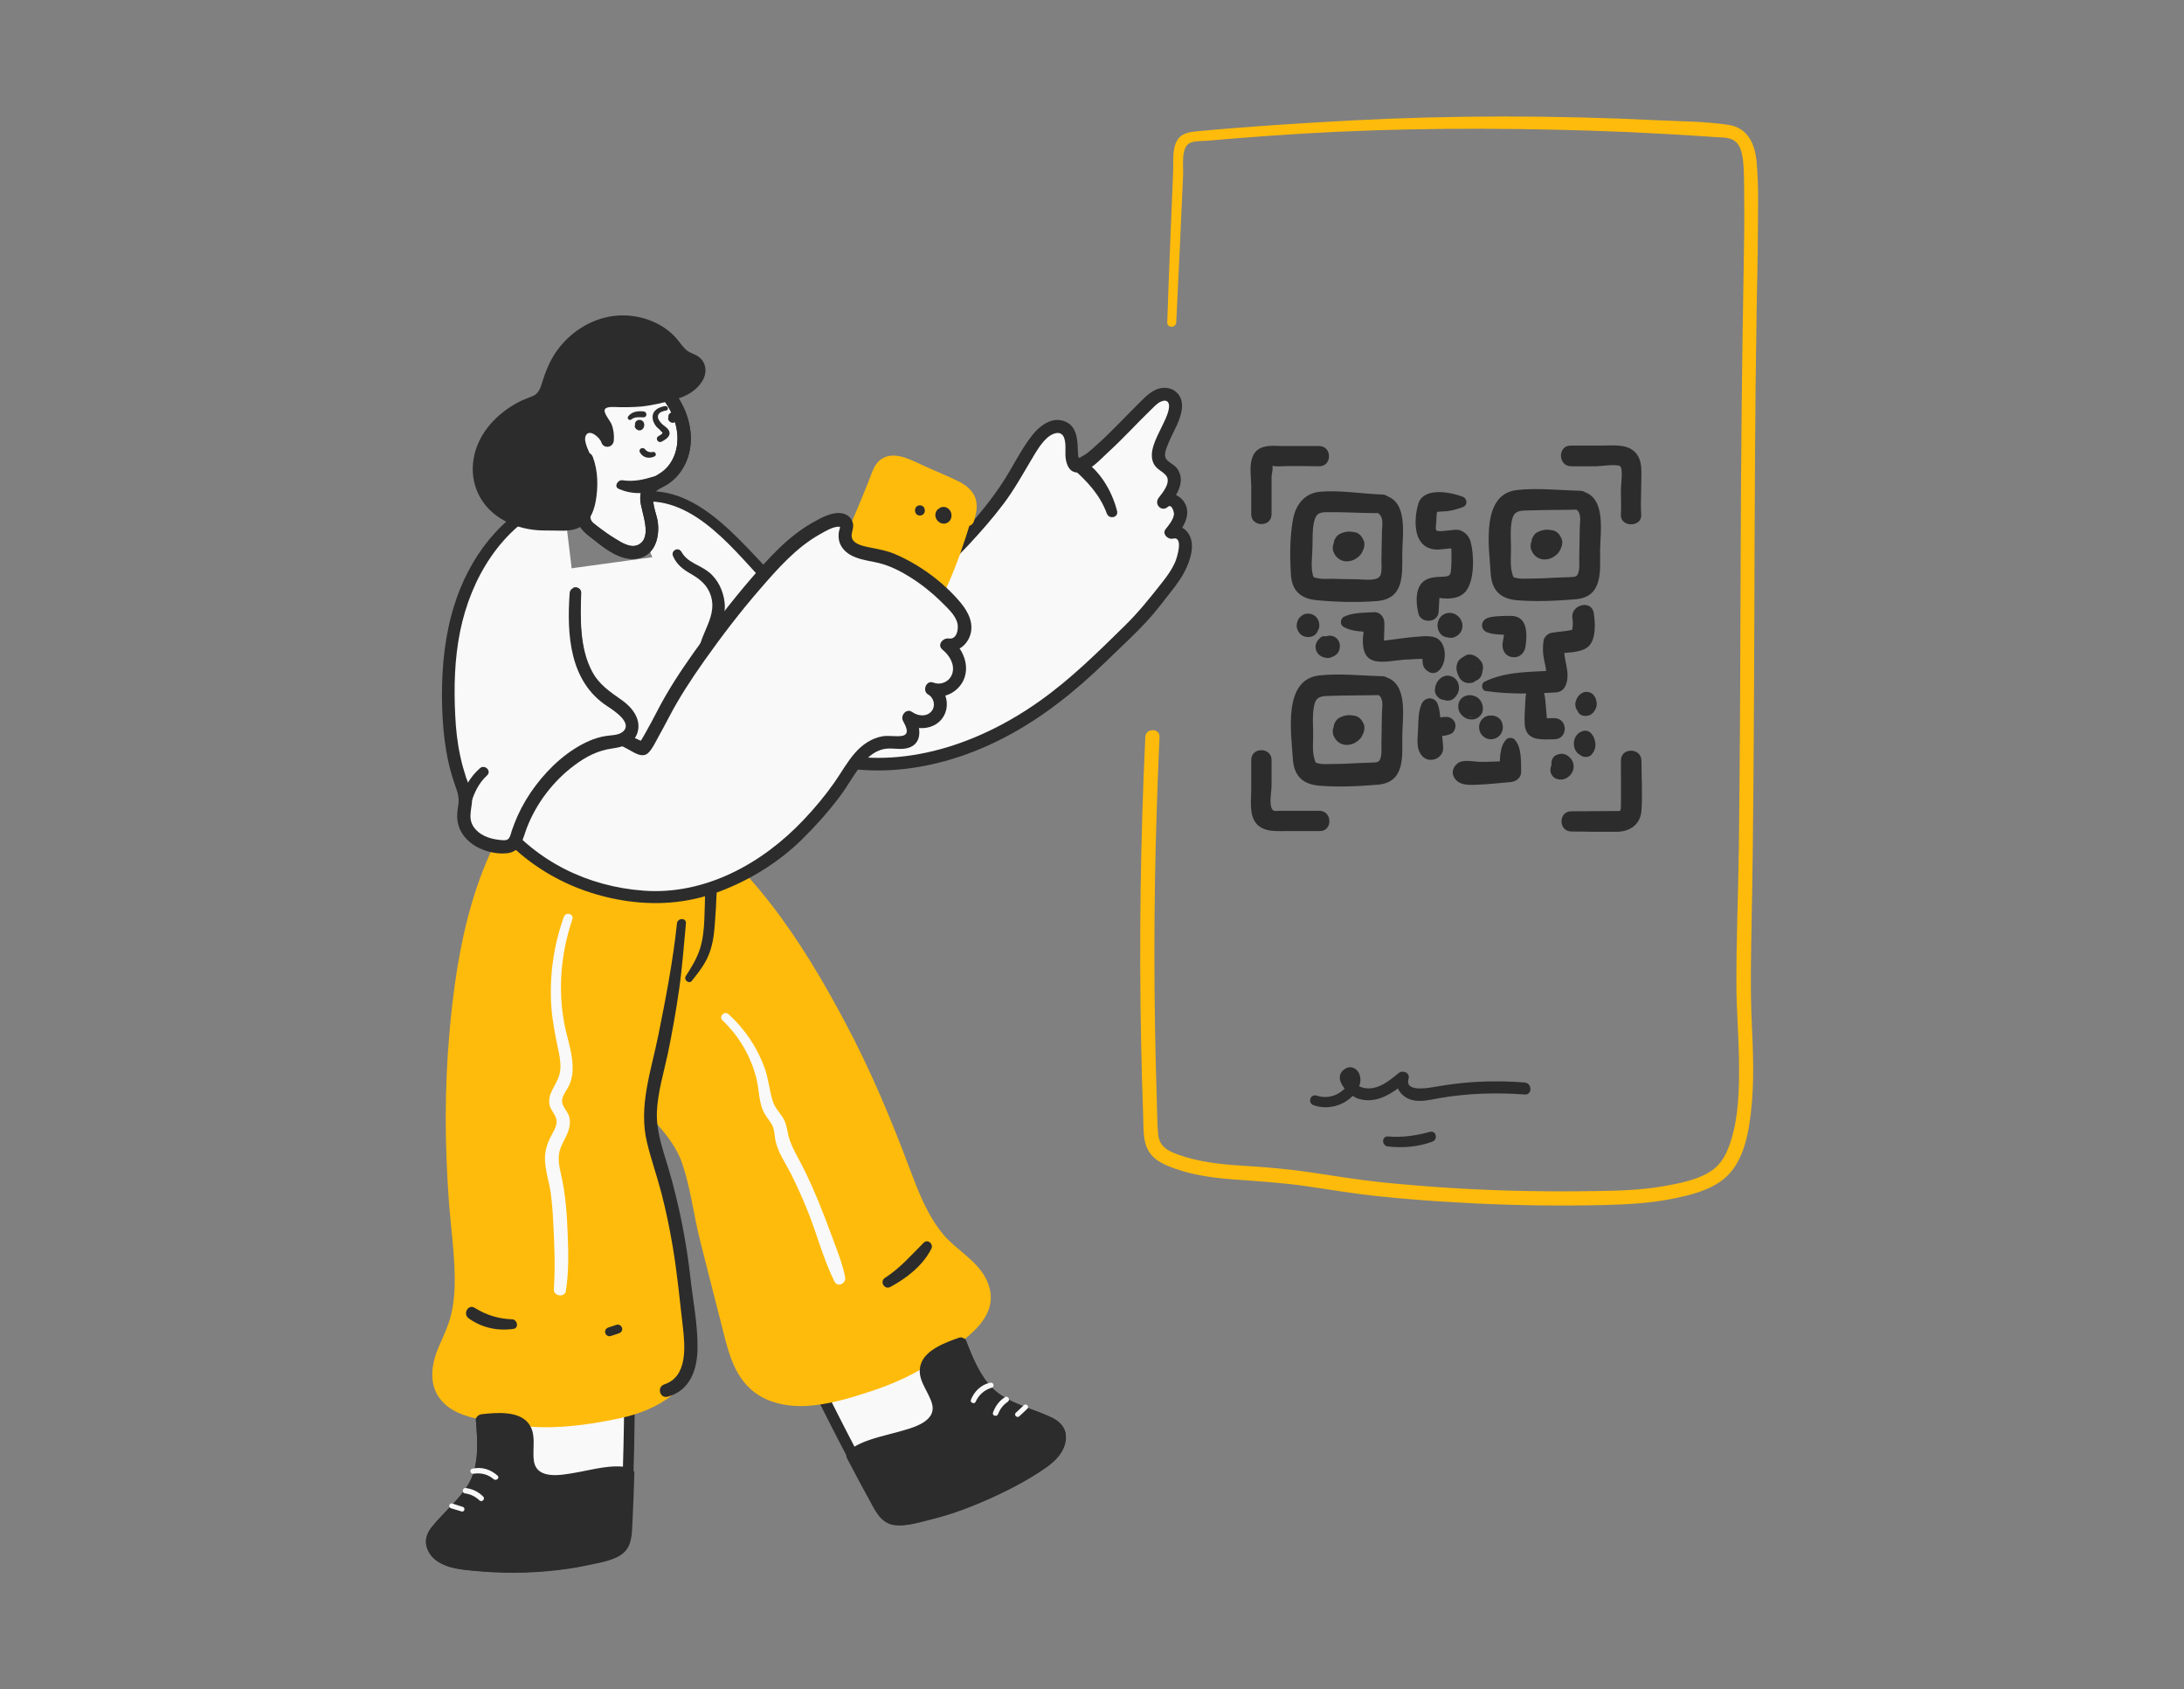 <svg width="300" height="232" viewBox="0 0 300 232" fill="none" xmlns="http://www.w3.org/2000/svg">
<rect x="0" y="0" width="300" height="232" fill="#808080" stroke="none"/>
<g clip-path="url(#clip0_2887_41152)">
<path d="M75.029 128.04C77.099 134.72 82.661 139.584 87.115 144.97C92.321 151.253 96.168 158.539 99.974 165.782C107.062 179.268 113.376 193.359 120.757 206.635C121.154 207.345 121.594 208.097 122.325 208.431C122.932 208.723 123.622 208.639 124.27 208.556C130.752 207.596 136.773 204.861 142.314 201.458C143.694 200.623 145.137 199.6 145.534 197.993C145.681 197.408 145.66 196.72 145.283 196.219C145.012 195.864 144.593 195.655 144.217 195.446C141.813 194.256 138.237 193.442 136.209 191.668C133.533 189.33 132.069 184.675 130.856 181.46C125.462 167.202 119.105 153.299 111.85 139.876C105.305 127.727 97.297 115.306 85.149 109.44" fill="#F9F9F9"/>
<path d="M74.486 128.186C76.66 135.054 82.076 139.918 86.529 145.325C91.736 151.65 95.562 158.935 99.347 166.158C103.298 173.715 106.978 181.376 110.763 189.017C112.645 192.837 114.547 196.636 116.534 200.394C117.516 202.272 118.52 204.13 119.524 205.988C120.276 207.366 121.029 209.057 122.765 209.37C124.479 209.683 126.633 208.952 128.285 208.535C130.187 208.055 132.048 207.408 133.867 206.677C137.296 205.278 140.872 203.588 143.883 201.396C145.116 200.498 146.245 199.287 146.392 197.701C146.559 195.905 145.304 195.07 143.841 194.423C140.83 193.108 137.422 192.398 135.414 189.58C133.491 186.887 132.529 183.589 131.358 180.52C129.874 176.617 128.305 172.734 126.675 168.893C123.35 161.023 119.733 153.257 115.823 145.638C109.362 133.029 102.148 119.377 90.021 111.319C88.578 110.359 87.094 109.524 85.547 108.772C84.627 108.334 83.811 109.691 84.752 110.15C97.13 116.329 104.741 128.562 111.118 140.335C118.729 154.405 125.295 168.997 130.919 183.965C131.964 186.741 133.114 189.726 135.247 191.876C137.484 194.131 140.788 194.716 143.569 196.031C147.855 198.056 139.889 202.043 138.279 202.899C134.871 204.715 131.295 206.197 127.532 207.136C126.695 207.345 125.859 207.533 125.002 207.679C123.935 207.867 122.827 208.159 122.054 207.22C121.489 206.531 121.092 205.654 120.674 204.882C120.172 203.963 119.67 203.024 119.168 202.084C117.266 198.515 115.405 194.903 113.606 191.292C109.947 183.965 106.393 176.596 102.65 169.31C99.096 162.38 95.52 155.366 91.046 148.978C88.997 146.055 86.697 143.383 84.313 140.732C81.971 138.144 79.588 135.513 77.769 132.528C76.869 131.067 76.159 129.543 75.636 127.894C75.343 127.205 74.256 127.497 74.486 128.186Z" fill="#2C2C2C"/>
<path d="M73.587 124.742C75.866 134.261 81.846 142.485 87.763 150.188C89.812 152.861 92.99 155.616 94.203 158.706C95.52 162.025 95.855 165.782 96.733 169.227C97.883 173.798 99.054 178.349 100.204 182.921C100.831 185.384 101.521 187.973 103.277 189.81C106.372 193.025 111.348 192.565 115.405 191.459C119.795 190.269 124.374 188.787 128.054 186.073C130.773 184.069 136.063 181.481 135.08 177.18C134.515 174.675 132.006 173.193 130.145 171.44C126.737 168.225 125.148 163.528 123.496 159.123C120.527 151.211 116.91 143.279 112.603 135.993C106.246 125.263 98.531 114.638 86.968 109.67" fill="#FFBB0B"/>
<path d="M72.771 124.971C74.444 131.756 77.894 137.914 81.867 143.613C83.811 146.389 85.797 149.207 87.993 151.796C90.126 154.322 92.635 156.618 93.722 159.812C94.893 163.256 95.29 166.951 96.189 170.458C97.172 174.341 98.155 178.245 99.158 182.128C99.911 185.113 100.622 188.39 102.922 190.603C104.992 192.586 107.877 193.212 110.658 193.087C113.753 192.941 116.806 192.002 119.733 191.041C122.911 189.977 125.943 188.62 128.682 186.658C132.174 184.173 137.945 180.959 135.519 175.781C134.265 173.109 131.358 171.69 129.539 169.498C127.406 166.93 126.173 163.716 125.002 160.626C122.409 153.695 119.545 146.869 116.053 140.335C110.157 129.251 102.692 117.644 91.652 111.068C90.293 110.254 88.871 109.544 87.428 108.897C86.446 108.459 85.588 109.92 86.571 110.359C97.841 115.264 105.347 125.451 111.474 135.68C115.196 141.88 118.353 148.414 121.071 155.115C123.371 160.772 124.918 167.515 129.455 171.899C131.275 173.652 134.369 175.322 134.39 178.182C134.39 180.52 132.132 182.232 130.396 183.443C128.201 184.988 125.985 186.595 123.538 187.743C120.632 189.121 117.454 190.102 114.317 190.853C111.662 191.48 108.609 191.835 106.037 190.707C103.027 189.371 101.939 186.303 101.187 183.338C100.267 179.769 99.368 176.199 98.468 172.629C97.59 169.185 96.921 165.699 96.147 162.233C95.792 160.647 95.353 159.04 94.621 157.578C93.973 156.263 93.053 155.094 92.133 153.967C90.042 151.483 87.93 149.061 85.986 146.473C81.992 141.129 78.187 135.471 75.845 129.188C75.28 127.664 74.799 126.119 74.423 124.533C74.151 123.468 72.52 123.907 72.771 124.971Z" fill="#FFBB0B"/>
<path d="M144.196 195.467C141.792 194.277 138.216 193.463 136.188 191.689C134.285 190.019 132.989 187.2 131.965 184.528C130.982 184.862 130.041 185.322 129.184 185.802C128.431 186.24 127.616 186.72 127.302 187.576C126.591 189.559 129.163 191.584 128.975 193.713C128.849 195.216 127.427 196.135 126.068 196.657C123.266 197.742 120.172 198.118 117.558 199.558C117.391 199.642 117.224 199.746 117.098 199.872C118.29 202.147 119.503 204.402 120.737 206.635C121.134 207.345 121.573 208.096 122.305 208.43C122.911 208.723 123.601 208.639 124.249 208.556C130.731 207.595 136.753 204.861 142.294 201.458C143.674 200.623 145.116 199.6 145.514 197.993C145.66 197.408 145.639 196.719 145.263 196.218C144.991 195.864 144.594 195.655 144.196 195.467Z" fill="#2C2C2C"/>
<path d="M144.614 194.736C142.252 193.588 139.596 193.025 137.401 191.563C134.996 189.956 133.784 186.887 132.78 184.299C132.634 183.902 132.215 183.547 131.735 183.714C129.957 184.34 127.135 185.342 126.486 187.346C125.838 189.371 127.49 190.937 128.013 192.732C128.765 195.342 125.106 196.156 123.266 196.678C121.029 197.304 118.332 197.784 116.492 199.287C116.199 199.538 116.199 199.997 116.366 200.31C117.37 202.21 118.374 204.13 119.419 206.009C120.193 207.429 120.945 209.119 122.702 209.433C124.27 209.704 126.194 209.099 127.72 208.723C129.623 208.264 131.505 207.658 133.324 206.928C136.753 205.571 140.14 203.88 143.234 201.855C144.51 201.02 145.744 199.997 146.224 198.494C146.789 196.845 146.12 195.509 144.614 194.736C143.653 194.235 142.795 195.697 143.757 196.198C147.144 197.93 141.185 201.187 139.805 201.959C137.15 203.462 134.39 204.819 131.505 205.842C130.125 206.343 128.703 206.761 127.281 207.115C126.57 207.282 125.838 207.449 125.106 207.575C124.416 207.7 123.517 207.971 122.827 207.763C122.137 207.554 121.782 206.802 121.447 206.239C121.05 205.529 120.674 204.819 120.276 204.109C119.44 202.565 118.625 201.02 117.809 199.475C117.767 199.809 117.725 200.164 117.684 200.498C118.604 199.746 119.984 199.392 121.092 199.058C122.242 198.703 123.413 198.41 124.563 198.076C126.403 197.513 128.64 196.782 129.497 194.882C130.313 193.087 129.225 191.396 128.452 189.789C127.992 188.829 127.741 187.868 128.682 187.117C129.665 186.324 130.982 185.781 132.174 185.343C131.818 185.155 131.484 184.946 131.128 184.758C132.215 187.534 133.47 190.603 135.854 192.524C138.133 194.361 141.144 194.924 143.736 196.198C144.74 196.657 145.597 195.196 144.614 194.736Z" fill="#2C2C2C"/>
<path d="M134.014 192.524C134.432 191.563 135.226 190.874 136.23 190.582C136.669 190.457 136.481 189.789 136.042 189.893C134.766 190.144 133.825 191.083 133.365 192.252C133.219 192.628 133.846 192.9 134.014 192.524Z" fill="#F9F9F9"/>
<path d="M137.108 194.194C137.359 193.505 137.819 192.92 138.425 192.524C138.823 192.252 138.467 191.626 138.049 191.876C137.254 192.377 136.711 193.129 136.397 194.006C136.251 194.444 136.941 194.632 137.108 194.194Z" fill="#F9F9F9"/>
<path d="M140.014 194.507C140.391 194.152 140.767 193.818 141.123 193.463C141.436 193.171 140.955 192.691 140.642 192.983C140.265 193.338 139.91 193.672 139.533 194.027C139.22 194.319 139.701 194.799 140.014 194.507Z" fill="#F9F9F9"/>
<path d="M86.404 68.608C94.789 66.145 101.333 75.205 106.351 80.257C108.651 82.574 111.16 84.682 113.648 86.79C116.952 89.567 121.364 84.453 123.747 82.469C127.386 79.421 130.794 76.102 133.93 72.574C135.707 70.57 137.422 68.504 138.844 66.228C140.036 64.329 141.039 62.283 142.398 60.488C142.9 59.82 143.486 59.172 144.238 58.839C144.991 58.505 145.995 58.546 146.559 59.131C147.96 60.571 145.974 66.061 149.549 63.243C152.456 60.968 155.027 58.004 157.704 55.457C158.185 54.997 158.686 54.538 159.293 54.288C159.899 54.037 160.694 54.1 161.133 54.601C161.697 55.227 161.509 56.187 161.258 56.98C160.798 58.442 159 61.323 159.146 62.784C159.272 64.266 161.279 64.141 161.3 65.832C161.321 67.022 160.547 68.044 159.815 68.984C160.568 68.149 162.074 69.046 162.199 70.153C162.325 71.259 161.593 72.261 160.903 73.138C161.572 72.888 162.366 73.347 162.659 74.015C162.952 74.662 162.889 75.434 162.722 76.144C162.115 78.754 160.171 80.674 158.603 82.761C156.658 85.35 154.128 87.521 151.828 89.797C147.96 93.638 143.695 97.145 138.927 99.838C131.672 103.929 123.078 106.079 114.903 104.43C108.672 103.178 103.11 99.817 97.674 96.539" fill="#F9F9F9"/>
<path d="M86.571 69.193C94.308 67.21 100.162 74.766 104.762 79.714C106.267 81.321 107.836 82.824 109.487 84.306C110.47 85.183 111.453 86.039 112.436 86.874C113.126 87.459 113.795 88.043 114.673 88.293C117.872 89.212 120.946 86.185 123.057 84.244C126.424 81.154 129.874 78.232 133.01 74.871C134.725 73.034 136.376 71.155 137.882 69.151C139.325 67.231 140.475 65.143 141.708 63.076C142.315 62.053 142.963 60.926 143.841 60.133C144.364 59.653 145.493 59.047 146.036 59.861C146.517 60.613 146.287 61.97 146.371 62.826C146.475 63.765 146.852 64.851 147.96 64.892C149.528 64.955 151.138 63.097 152.163 62.158C154.212 60.3 156.073 58.233 158.059 56.313C158.477 55.916 158.895 55.415 159.439 55.165C160.359 54.747 160.714 55.331 160.547 56.167C160.38 57.085 159.899 57.941 159.502 58.776C158.853 60.154 157.683 62.179 158.498 63.723C158.874 64.433 159.564 64.663 160.087 65.206C160.986 66.124 159.753 67.606 159.167 68.358C158.477 69.234 159.544 70.383 160.422 69.61C160.965 69.13 161.3 70.383 161.258 70.675C161.133 71.426 160.568 72.094 160.108 72.679C159.606 73.326 160.422 74.14 161.112 73.973C162.638 73.597 161.655 76.687 161.404 77.23C160.903 78.357 160.15 79.359 159.376 80.319C157.85 82.261 156.324 84.139 154.567 85.872C150.845 89.525 147.124 93.22 142.858 96.247C134.62 102.113 124.145 105.766 114.025 103.303C108.254 101.904 103.11 98.794 98.05 95.809C97.172 95.308 96.398 96.623 97.256 97.165C102.253 100.297 107.438 103.386 113.209 104.889C118.646 106.309 124.375 106.017 129.769 104.534C135.415 102.99 140.621 100.172 145.242 96.644C147.584 94.869 149.779 92.928 151.891 90.882C153.877 88.941 155.968 87.062 157.829 84.995C158.895 83.805 159.857 82.532 160.84 81.279C161.697 80.194 162.513 79.067 163.056 77.793C163.579 76.562 164.018 75.038 163.495 73.743C163.035 72.595 161.864 71.948 160.652 72.261C160.986 72.7 161.321 73.117 161.655 73.556C162.638 72.282 163.704 70.487 162.638 68.921C161.843 67.752 160.296 67.377 159.188 68.337C159.606 68.754 160.024 69.172 160.443 69.589C161.551 68.17 162.973 66.103 161.697 64.35C161.3 63.786 160.568 63.577 160.192 63.035C159.774 62.429 160.275 61.448 160.505 60.843C161.153 59.235 162.304 57.607 162.366 55.833C162.45 53.766 160.484 52.701 158.686 53.557C157.683 54.037 156.909 54.935 156.135 55.687C155.194 56.626 154.274 57.565 153.354 58.505C152.476 59.402 151.577 60.279 150.636 61.114C150.176 61.532 149.716 61.949 149.214 62.325C149.026 62.471 148.211 62.867 148.085 63.076C148.085 63.076 147.709 63.202 148.106 63.118C148.336 63.076 148.148 63.368 148.211 63.16C148.232 63.097 148.148 62.847 148.127 62.763C148.044 62.2 148.064 61.636 148.023 61.072C147.939 59.882 147.709 58.63 146.559 58.004C144.698 57.023 142.858 58.4 141.75 59.82C140.161 61.865 139.074 64.224 137.652 66.374C134.766 70.758 130.961 74.641 127.135 78.211C125.462 79.776 123.664 81.238 121.97 82.803C120.674 83.993 119.356 85.246 117.788 86.081C117.119 86.436 116.325 86.749 115.53 86.665C114.401 86.561 113.544 85.538 112.728 84.849C110.721 83.179 108.735 81.467 106.874 79.63C101.437 74.245 95.06 65.289 86.195 67.94C85.484 68.232 85.798 69.401 86.571 69.193Z" fill="#2C2C2C"/>
<path d="M92.781 119.46C93.847 126.37 90.962 133.175 89.31 139.96C87.387 147.871 87.094 156.117 86.843 164.279C86.362 179.497 86.822 194.945 85.986 210.101C85.944 210.915 85.86 211.791 85.358 212.397C84.94 212.919 84.292 213.148 83.665 213.357C77.413 215.298 70.785 215.465 64.324 214.839C62.735 214.672 60.979 214.401 59.912 213.107C59.536 212.647 59.243 212.021 59.369 211.395C59.452 210.956 59.724 210.581 59.996 210.247C61.627 208.117 64.491 205.842 65.558 203.358C66.938 200.08 66.227 195.258 65.913 191.835C64.554 176.658 64.198 161.378 64.847 146.139C65.432 132.361 67.209 117.686 75.573 107.123" fill="#F9F9F9"/>
<path d="M92.237 119.606C93.346 127.372 89.603 134.866 88.076 142.319C86.508 149.938 86.299 157.766 86.069 165.511C85.839 173.506 85.839 181.481 85.777 189.476C85.735 193.505 85.693 197.534 85.567 201.542C85.505 203.504 85.442 205.487 85.338 207.449C85.296 208.389 85.254 209.307 85.191 210.247C85.108 211.332 84.836 212.105 83.748 212.501C80.131 213.816 76.117 214.255 72.29 214.359C70.409 214.422 68.506 214.359 66.624 214.234C64.951 214.129 62.965 214.15 61.459 213.357C60.686 212.94 59.808 212.125 60.288 211.186C60.644 210.497 61.334 209.871 61.857 209.307C62.902 208.18 64.01 207.074 64.951 205.842C66.854 203.337 67.251 200.394 67.147 197.325C67.042 193.922 66.582 190.52 66.31 187.117C65.997 183.088 65.767 179.038 65.62 174.988C65.307 166.951 65.265 158.914 65.495 150.877C65.892 137.601 66.54 123.176 73.524 111.465C74.339 110.087 75.239 108.772 76.221 107.52C76.765 106.81 75.531 105.85 74.967 106.559C66.29 117.435 64.596 132.027 63.989 145.471C63.613 153.925 63.55 162.401 63.801 170.876C64.031 178.955 64.679 186.992 65.369 195.029C65.641 198.223 65.871 201.771 63.927 204.527C62.923 205.946 61.648 207.136 60.477 208.41C59.536 209.433 58.219 210.706 58.553 212.209C59.285 215.591 63.927 215.612 66.603 215.799C70.513 216.05 74.423 215.966 78.291 215.361C80.257 215.048 82.243 214.651 84.125 213.983C85.567 213.461 86.404 212.543 86.613 210.998C86.885 209.015 86.864 206.969 86.927 204.986C87.01 202.878 87.052 200.769 87.115 198.661C87.282 190.269 87.24 181.856 87.345 173.444C87.449 165.177 87.491 156.827 88.453 148.602C88.934 144.427 89.791 140.377 90.92 136.327C91.987 132.528 93.136 128.729 93.45 124.783C93.597 122.946 93.534 121.109 93.283 119.272C93.22 118.604 92.133 118.897 92.237 119.606Z" fill="#2C2C2C"/>
<path d="M92.614 115.849C94.726 125.41 92.948 135.43 91.004 144.928C90.335 148.226 88.683 152.088 88.934 155.407C89.206 158.977 90.544 162.484 91.276 165.97C92.237 170.584 93.199 175.197 94.161 179.79C94.684 182.274 95.186 184.904 94.412 187.326C93.032 191.563 88.369 193.317 84.229 194.11C79.755 194.945 74.987 195.634 70.492 194.778C67.189 194.152 61.292 194.152 60.268 189.851C59.682 187.346 61.271 184.925 62.191 182.524C63.843 178.141 63.216 173.235 62.777 168.538C61.982 160.125 61.752 151.42 62.442 142.966C63.467 130.545 65.746 117.623 73.963 108.104" fill="#FFBB0B"/>
<path d="M91.798 116.079C93.304 123.009 92.781 130.169 91.631 137.1C91.087 140.419 90.523 143.759 89.624 147.016C88.829 149.876 87.847 152.777 88.139 155.783C88.453 159.144 89.624 162.338 90.356 165.636C91.15 169.206 91.84 172.797 92.593 176.366C93.262 179.623 94.6 183.422 93.701 186.741C93.011 189.309 90.857 190.979 88.516 192.002C85.944 193.108 83.079 193.546 80.319 193.922C76.89 194.402 73.566 194.423 70.136 193.881C66.352 193.275 59.682 192.816 61.229 187.221C61.627 185.739 62.4 184.361 62.965 182.921C63.55 181.418 63.864 179.852 64.031 178.245C64.345 175.009 63.947 171.774 63.655 168.538C62.986 161.461 62.735 154.322 63.048 147.224C63.592 135.346 65.202 122.466 71.893 112.3C72.708 111.048 73.628 109.858 74.59 108.71C75.28 107.896 74.109 106.685 73.398 107.52C65.181 117.143 62.756 129.898 61.71 142.152C61.062 149.604 61.104 157.078 61.627 164.53C61.877 168.12 62.4 171.69 62.463 175.302C62.484 177.076 62.379 178.85 61.961 180.562C61.564 182.211 60.79 183.714 60.142 185.28C59.138 187.743 58.888 190.603 60.895 192.628C62.4 194.152 64.637 194.716 66.666 195.05C69.279 195.488 71.956 195.989 74.611 196.01C78.124 196.051 81.699 195.509 85.149 194.778C90.397 193.651 95.583 190.707 95.666 184.737C95.687 183.004 95.332 181.272 94.997 179.581C94.6 177.681 94.203 175.782 93.805 173.882C93.053 170.229 92.384 166.555 91.443 162.943C90.544 159.52 89.352 156.034 90 152.464C90.586 149.166 91.694 145.951 92.363 142.653C93.764 135.534 94.914 128.228 94.266 120.943C94.098 119.168 93.826 117.394 93.45 115.64C93.178 114.576 91.568 115.014 91.798 116.079Z" fill="#FFBB0B"/>
<path d="M92.99 76.061C93.889 78.086 95.771 78.044 97.172 79.463C98.406 80.737 98.949 82.72 98.573 84.453C98.28 85.768 97.59 86.937 97.13 88.21C95.458 92.824 97.193 97.876 98.029 102.739C98.448 105.182 99.723 107.416 97.674 109.566C96.524 110.777 94.914 111.424 93.304 111.904C85.986 114.117 77.915 113.845 70.764 111.111C69.656 110.693 68.527 110.171 67.711 109.315C65.976 107.436 66.206 104.514 66.645 101.988C68.109 93.554 70.764 87.73 70.158 79.192" fill="#F9F9F9"/>
<path d="M92.447 76.374C92.948 77.522 93.806 78.19 94.872 78.795C96.168 79.547 97.193 80.361 97.653 81.843C98.155 83.472 97.611 84.933 96.963 86.415C96.315 87.876 95.834 89.296 95.667 90.903C95.311 94.201 96.106 97.5 96.754 100.694C97.067 102.218 97.36 103.741 97.716 105.265C98.071 106.894 97.904 108.23 96.566 109.357C95.374 110.338 93.826 110.797 92.384 111.215C90.732 111.674 89.059 112.008 87.366 112.217C84.02 112.613 80.591 112.53 77.288 111.945C75.698 111.674 74.151 111.277 72.625 110.797C71.182 110.338 69.447 109.837 68.401 108.668C66.394 106.476 67.439 102.677 67.962 100.13C68.673 96.686 69.614 93.304 70.304 89.88C71.015 86.352 71.287 82.803 71.057 79.192C70.994 78.127 69.3 78.107 69.363 79.192C69.844 86.311 67.586 92.97 66.206 99.838C65.62 102.718 64.847 106.184 66.394 108.898C67.983 111.674 71.956 112.592 74.841 113.281C81.469 114.889 89.248 114.784 95.583 112.071C97.046 111.444 98.489 110.484 99.242 109.044C99.911 107.749 99.827 106.372 99.514 104.994C98.74 101.466 97.778 97.875 97.444 94.285C97.256 92.197 97.36 90.089 98.134 88.106C98.824 86.331 99.744 84.724 99.535 82.762C99.367 81.175 98.636 79.589 97.36 78.566C96.085 77.543 94.433 77.292 93.597 75.769C93.116 75.038 92.133 75.664 92.447 76.374Z" fill="#2C2C2C"/>
<path d="M95.018 134.72C95.896 133.614 96.775 132.528 97.318 131.213C97.862 129.919 98.071 128.52 98.176 127.121C98.427 123.948 98.552 120.65 98.51 117.477C98.489 116.559 97.172 116.58 97.088 117.477C96.837 120.379 96.879 123.301 96.754 126.203C96.691 127.602 96.566 128.979 96.147 130.315C95.708 131.672 94.956 132.883 94.203 134.052C93.868 134.574 94.642 135.179 95.018 134.72Z" fill="#2C2C2C"/>
<path d="M60.017 210.268C61.648 208.138 64.512 205.863 65.579 203.379C66.561 201.062 66.478 197.951 66.248 195.112C67.272 194.987 68.318 194.987 69.3 195.05C70.179 195.112 71.12 195.196 71.768 195.822C73.273 197.304 71.851 200.227 72.939 202.064C73.712 203.358 75.406 203.567 76.828 203.441C79.818 203.212 82.766 202.189 85.756 202.356C85.944 202.356 86.132 202.377 86.299 202.439C86.216 205.007 86.111 207.554 85.986 210.101C85.944 210.915 85.86 211.792 85.359 212.397C84.94 212.919 84.292 213.148 83.665 213.357C77.413 215.299 70.785 215.466 64.324 214.839C62.735 214.672 60.979 214.401 59.913 213.107C59.536 212.647 59.243 212.021 59.369 211.395C59.473 210.977 59.745 210.602 60.017 210.268Z" fill="#2C2C2C"/>
<path d="M60.623 210.852C62.401 208.619 64.826 206.782 66.122 204.193C67.502 201.417 67.335 198.097 67.084 195.091C66.812 195.363 66.52 195.655 66.248 195.926C67.439 195.801 68.694 195.738 69.886 195.905C71.12 196.072 71.6 196.741 71.663 197.93C71.747 199.747 71.329 201.751 72.771 203.149C74.172 204.506 76.347 204.36 78.124 204.11C79.399 203.943 80.654 203.671 81.909 203.462C83.205 203.233 84.794 202.899 86.09 203.212C85.881 202.94 85.672 202.669 85.463 202.398C85.421 204.005 85.359 205.633 85.275 207.241C85.233 208.055 85.191 208.848 85.149 209.662C85.108 210.309 85.149 211.144 84.794 211.708C84.376 212.376 83.393 212.543 82.682 212.731C81.992 212.94 81.302 213.107 80.591 213.274C79.023 213.629 77.413 213.879 75.803 214.046C72.75 214.359 69.677 214.359 66.624 214.151C65.014 214.046 58.386 213.712 60.707 210.643C61.355 209.788 59.891 208.932 59.243 209.788C58.219 211.144 58.282 212.647 59.494 213.9C60.54 214.965 62.024 215.361 63.467 215.549C67.272 216.05 71.203 216.134 75.029 215.8C76.974 215.633 78.939 215.361 80.842 214.944C82.368 214.61 84.522 214.318 85.714 213.211C86.885 212.126 86.801 210.33 86.885 208.869C86.989 206.719 87.073 204.569 87.136 202.398C87.157 202.043 86.864 201.667 86.508 201.584C84.104 200.999 81.302 201.876 78.919 202.272C77.079 202.586 73.712 203.254 73.336 200.623C73.085 198.87 73.775 196.845 72.499 195.363C71.099 193.735 68.13 194.006 66.206 194.215C65.788 194.256 65.328 194.57 65.37 195.05C65.6 197.805 65.871 201.041 64.491 203.567C63.216 205.884 61.021 207.575 59.39 209.621C58.762 210.497 59.933 211.708 60.623 210.852Z" fill="#2C2C2C"/>
<path d="M132.822 71.301C131.233 76.436 129.037 81.447 126.277 86.081C124.835 88.523 124.228 88.795 121.447 88.043C118.792 87.313 116.178 86.373 113.669 85.246C113.397 85.121 113.146 84.995 112.937 84.808C112.415 84.348 112.289 83.555 112.436 82.866C112.582 82.177 112.958 81.572 113.314 80.966C116.345 75.957 118.541 70.633 120.715 65.206C120.904 64.746 121.092 64.266 121.468 63.932C122.367 63.16 123.726 63.598 124.814 64.078C126.695 64.913 128.577 65.748 130.459 66.583C131.525 67.064 132.675 67.648 133.052 68.734C133.324 69.59 133.073 70.487 132.822 71.301Z" fill="#FFBB0B"/>
<path d="M132.278 71.155C130.835 75.497 128.933 79.651 126.716 83.659C126.256 84.515 125.776 85.35 125.253 86.165C124.96 86.624 124.605 87.25 124.061 87.48C123.538 87.709 122.89 87.521 122.388 87.417C121.322 87.166 120.256 86.832 119.21 86.499C118.144 86.144 117.098 85.768 116.053 85.35C115.175 84.996 113.356 84.557 113.251 83.472C113.146 82.553 114.066 81.509 114.506 80.779C115.091 79.777 115.656 78.754 116.199 77.731C118.269 73.744 119.816 69.569 121.636 65.477C122.179 64.266 123.036 64.433 124.145 64.872C125.336 65.352 126.507 65.915 127.699 66.458C128.807 66.959 129.978 67.377 131.024 67.982C132.32 68.734 132.299 69.694 131.902 71.051C131.546 72.262 133.407 72.763 133.784 71.573C134.139 70.404 134.411 69.151 133.805 68.003C133.303 67.064 132.425 66.458 131.484 66.02C130.208 65.394 128.87 64.851 127.553 64.266C126.361 63.745 125.169 63.076 123.915 62.742C122.911 62.471 121.824 62.471 120.966 63.118C120.046 63.807 119.733 65.039 119.336 66.041C118.269 68.713 117.161 71.385 115.948 73.994C114.757 76.541 113.23 78.921 111.997 81.426C111.516 82.407 111.265 83.534 111.725 84.578C112.185 85.622 113.188 85.977 114.171 86.394C116.722 87.459 119.377 88.482 122.096 89.066C123.643 89.4 124.981 89.254 126.006 87.981C127.804 85.789 129.058 82.908 130.187 80.319C131.463 77.439 132.487 74.454 133.386 71.447C133.575 70.759 132.487 70.466 132.278 71.155Z" fill="#FFBB0B"/>
<path d="M68.338 202.648C67.377 201.792 66.143 201.396 64.868 201.709C64.408 201.813 64.617 202.481 65.056 202.398C66.059 202.231 67.042 202.481 67.816 203.149C68.192 203.441 68.694 202.94 68.338 202.648Z" fill="#F9F9F9"/>
<path d="M66.373 205.529C65.704 204.861 64.888 204.465 63.948 204.36C63.529 204.318 63.425 205.028 63.843 205.091C64.617 205.195 65.286 205.508 65.85 206.051C66.185 206.385 66.708 205.863 66.373 205.529Z" fill="#F9F9F9"/>
<path d="M63.571 206.948C63.09 206.802 62.609 206.635 62.128 206.489C61.71 206.364 61.522 207.011 61.94 207.136C62.421 207.283 62.902 207.429 63.404 207.575C63.801 207.7 63.968 207.074 63.571 206.948Z" fill="#F9F9F9"/>
<path d="M77.476 69.381C70.032 77.021 60.456 87.459 62.045 98.001C62.547 101.341 63.571 104.576 65.035 107.624C68.548 114.972 75.531 120.734 83.539 122.445C87.428 123.28 91.736 123.677 95.583 122.633C100.392 121.339 104.908 118.938 108.63 115.598C108.923 115.327 109.215 115.056 109.508 114.784C111.913 112.446 114.443 109.503 116.241 106.685C117.872 104.117 119.419 101.737 122.932 101.946C123.643 101.988 124.437 102.134 125.002 101.675C125.901 100.965 125.399 99.566 124.814 98.564C125.943 99.441 127.762 99.337 128.661 98.251C129.581 97.165 129.246 95.224 127.95 94.619C129.372 95.287 131.233 94.264 131.672 92.74C132.111 91.216 131.337 89.525 130.083 88.565C131.4 88.899 132.613 87.396 132.508 86.039C132.403 84.682 131.442 83.555 130.48 82.574C128.033 80.11 125.19 77.96 121.928 76.708C120.13 76.019 115.467 76.165 116.115 73.096C116.199 72.742 116.345 72.387 116.241 72.032C116.032 71.28 114.944 71.343 114.213 71.614C110.428 73.013 107.459 75.998 104.783 79.025C102.211 81.927 99.785 84.954 97.527 88.085C95.499 90.861 93.534 93.638 91.819 96.623C91.547 97.103 88.599 102.99 88.223 102.927C87.052 102.259 85.442 101.758 84.48 100.84C83.497 99.879 82.891 98.188 82.243 96.978C79.106 91.133 78.584 88.106 78.939 81.467" fill="#F9F9F9"/>
<path d="M76.974 68.879C71.266 74.662 65.265 80.904 62.379 88.648C60.999 92.385 60.769 96.143 61.564 100.025C62.421 104.18 64.052 108.292 66.499 111.799C71.161 118.479 78.228 122.633 86.257 123.761C90.816 124.387 95.123 123.928 99.409 122.216C103.382 120.629 107.02 118.333 110.073 115.369C111.934 113.553 113.669 111.611 115.258 109.524C116.575 107.812 117.558 105.745 119.085 104.2C119.712 103.574 120.464 103.094 121.343 102.885C122.451 102.635 123.58 103.031 124.667 102.739C126.925 102.134 126.403 99.608 125.566 98.063C125.148 98.481 124.751 98.877 124.333 99.295C125.901 100.401 128.368 100.234 129.497 98.564C130.564 96.999 130.062 94.723 128.389 93.784C128.159 94.326 127.929 94.89 127.699 95.433C129.497 96.163 131.588 95.099 132.362 93.387C133.24 91.425 132.299 89.149 130.731 87.876C130.438 88.377 130.145 88.878 129.853 89.4C131.379 89.65 132.717 88.774 133.24 87.312C133.825 85.663 133.01 84.035 131.964 82.782C129.623 79.964 126.319 77.543 122.953 76.102C121.886 75.643 120.82 75.455 119.691 75.226C118.896 75.059 117.412 74.85 117.056 73.973C116.805 73.347 117.286 72.658 117.182 71.99C117.077 71.322 116.659 70.821 116.011 70.591C114.547 70.09 112.833 71.092 111.599 71.781C108.191 73.723 105.536 76.708 103.026 79.63C100.266 82.845 97.716 86.206 95.269 89.65C93.45 92.218 91.736 94.828 90.293 97.625C89.77 98.648 89.227 99.65 88.662 100.652C88.432 101.048 88.223 101.445 87.972 101.821C87.909 101.904 87.784 102.071 87.784 102.092C87.805 102.176 87.052 102.468 88.076 102.05C88.683 101.8 88.244 101.842 87.888 101.675C86.989 101.236 85.986 100.881 85.233 100.234C84.543 99.629 84.125 98.752 83.748 97.938C82.891 96.143 81.888 94.389 81.156 92.531C79.734 88.941 79.608 85.246 79.776 81.425C79.817 80.403 78.228 80.403 78.187 81.425C77.998 84.599 77.936 87.793 78.772 90.882C79.608 93.993 81.177 97.019 82.724 99.817C83.498 101.215 84.564 102.071 86.007 102.76C86.885 103.178 88.181 104.263 89.059 103.386C89.645 102.802 90.021 101.946 90.418 101.236C90.941 100.297 91.443 99.358 91.945 98.397C93.346 95.725 94.997 93.22 96.733 90.757C99.158 87.333 101.709 83.993 104.469 80.82C106.895 78.023 109.425 75.142 112.707 73.326C113.376 72.95 114.213 72.449 114.986 72.345C115.551 72.282 115.384 72.407 115.279 72.846C115.195 73.159 115.175 73.493 115.195 73.806C115.258 74.85 115.906 75.685 116.805 76.207C117.851 76.791 119.064 76.979 120.214 77.209C121.803 77.522 123.225 78.19 124.625 79.025C126.465 80.11 128.117 81.467 129.623 82.97C130.334 83.68 131.128 84.432 131.463 85.413C131.734 86.164 131.525 87.876 130.334 87.688C129.539 87.563 128.661 88.565 129.455 89.212C130.396 89.984 131.191 91.216 130.814 92.489C130.48 93.596 129.246 94.159 128.201 93.742C127.239 93.345 126.612 94.911 127.511 95.391C128.305 95.85 128.556 96.978 127.95 97.687C127.26 98.501 126.047 98.335 125.274 97.771C124.5 97.228 123.643 98.272 124.04 99.003C124.437 99.733 125.064 100.902 123.852 101.069C122.974 101.194 122.054 100.965 121.155 101.132C119.712 101.403 118.457 102.259 117.495 103.345C116.387 104.597 115.593 106.058 114.631 107.436C113.355 109.252 111.934 110.964 110.407 112.571C104.741 118.584 96.858 122.946 88.411 122.32C80.758 121.757 73.775 118.354 68.945 112.342C66.499 109.315 64.805 105.724 63.739 101.988C62.651 98.23 62.296 94.535 63.383 90.736C65.725 82.532 72.207 75.873 77.957 69.861C78.584 69.213 77.601 68.253 76.974 68.879Z" fill="#2C2C2C"/>
<path d="M75.51 68.65C70.095 70.926 66.06 75.79 63.906 81.238C61.752 86.686 61.313 92.677 61.648 98.523C61.836 101.8 62.359 105.036 63.53 108.104C63.718 108.605 63.927 109.127 63.927 109.67C63.948 110.192 63.781 110.693 63.697 111.215C63.195 114.471 66.039 116.183 68.924 116.287C69.447 116.308 70.011 116.267 70.409 115.912C70.722 115.62 70.848 115.202 70.973 114.785C72.332 110.338 75.26 106.372 79.107 103.762C80.34 102.927 81.679 102.218 83.142 101.967C84.292 101.779 85.672 101.779 86.362 100.84C87.094 99.859 86.592 98.397 85.714 97.541C84.836 96.686 83.665 96.185 82.724 95.412C78.751 92.051 78.71 86.144 78.96 81.426" fill="#F9F9F9"/>
<path d="M75.343 67.982C68.82 70.654 64.429 76.583 62.38 83.179C61.146 87.146 60.707 91.321 60.707 95.475C60.728 99.566 61.083 103.741 62.442 107.645C62.819 108.71 63.132 109.461 62.944 110.609C62.798 111.465 62.714 112.279 62.923 113.135C63.237 114.471 64.178 115.536 65.349 116.225C66.582 116.935 68.192 117.331 69.614 117.185C71.579 116.997 71.788 115.202 72.374 113.678C73.691 110.275 76.033 107.228 78.96 105.057C80.508 103.908 82.118 103.073 84.041 102.802C85.526 102.593 87.157 102.176 87.596 100.506C88.077 98.731 86.822 97.145 85.463 96.185C83.79 94.995 82.327 94.076 81.323 92.197C79.629 88.983 79.713 85.016 79.838 81.468C79.88 80.424 78.312 80.445 78.249 81.468C77.852 87.125 78.208 93.596 83.435 96.999C84.271 97.541 87.073 99.337 85.484 100.548C84.898 100.986 83.978 100.965 83.268 101.069C82.452 101.195 81.699 101.424 80.968 101.737C78.04 103.011 75.489 105.349 73.587 107.875C72.604 109.169 71.768 110.568 71.099 112.05C70.806 112.718 70.534 113.386 70.304 114.075C70.179 114.471 70.074 115.098 69.698 115.306C69.405 115.473 68.799 115.369 68.443 115.327C67.168 115.181 65.788 114.659 65.056 113.553C64.094 112.133 65.077 110.63 64.805 109.106C64.659 108.313 64.303 107.562 64.031 106.81C63.718 105.85 63.446 104.89 63.237 103.908C62.819 102.009 62.609 100.088 62.526 98.147C62.338 94.348 62.442 90.486 63.195 86.749C64.68 79.401 68.861 72.408 75.908 69.255C76.577 68.942 76.054 67.69 75.343 67.982Z" fill="#2C2C2C"/>
<path d="M88.516 49.507C89.331 49.111 90.272 48.944 91.171 49.027C91.945 49.111 92.718 49.382 93.283 49.925C93.827 50.468 94.119 51.324 93.868 52.054C93.743 52.43 93.471 52.764 93.199 53.035C92.3 53.912 91.025 54.392 89.749 54.392C88.474 54.392 87.24 53.912 86.258 53.098" fill="#2C2C2C"/>
<path d="M88.871 50.134C89.896 49.695 91.192 49.57 92.175 50.134C93.367 50.781 93.241 51.971 92.237 52.722C90.502 54.016 88.286 53.557 86.634 52.388C85.86 51.845 84.877 53.098 85.609 53.703C86.968 54.851 88.662 55.457 90.439 55.227C91.987 55.018 93.785 54.121 94.475 52.639C95.144 51.219 94.391 49.612 93.116 48.839C91.568 47.921 89.666 48.151 88.097 48.86C87.261 49.257 88.014 50.509 88.871 50.134Z" fill="#2C2C2C"/>
<path d="M78.061 58.108C78.438 60.008 78.939 61.887 79.588 63.724C80.131 65.248 80.633 66.667 80.549 68.316C80.529 68.88 80.466 69.423 80.382 69.966C80.299 70.571 79.985 71.322 80.34 71.865C80.738 72.491 81.637 73.055 82.222 73.514C82.912 74.057 83.644 74.537 84.397 74.996C84.961 75.331 85.568 75.665 86.216 75.811C86.864 75.957 87.575 75.936 88.16 75.623C89.185 75.08 89.603 73.765 89.54 72.596C89.499 71.427 89.08 70.299 88.913 69.151C88.829 68.629 88.808 68.087 88.976 67.586C89.331 66.521 90.711 66.208 91.527 65.561C92.426 64.851 93.137 63.891 93.534 62.805C94.412 60.405 93.889 57.649 92.551 55.457C92.008 54.559 91.338 53.766 90.586 53.036C88.077 50.593 84.292 49.904 81.135 51.449C79.044 52.451 77.329 54.413 78.061 58.108Z" fill="#F9F9F9"/>
<path d="M77.413 58.275C77.643 59.674 77.936 61.072 78.333 62.45C78.751 63.87 79.358 65.248 79.608 66.709C79.838 68.087 79.567 69.36 79.378 70.696C79.19 71.99 79.88 72.784 80.842 73.556C82.64 74.955 84.961 77.063 87.428 76.729C89.979 76.395 90.669 73.744 90.335 71.552C90.168 70.487 89.248 68.546 90.021 67.565C90.335 67.168 90.92 66.959 91.359 66.709C91.84 66.437 92.258 66.124 92.656 65.749C94.433 64.037 95.123 61.573 94.83 59.173C94.266 54.413 90.251 50.071 85.358 49.695C83.037 49.508 80.507 50.28 78.814 51.908C77.037 53.62 76.765 56 77.183 58.317C77.392 59.444 79.107 58.964 78.918 57.837C78.626 56.104 78.856 54.351 80.215 53.119C81.511 51.95 83.351 51.428 85.066 51.512C89.268 51.679 92.823 55.749 93.053 59.841C93.157 61.824 92.405 63.891 90.669 64.997C89.185 65.936 87.847 66.604 87.951 68.65C88.035 70.258 89.728 73.765 87.7 74.808C86.655 75.351 85.379 74.516 84.522 73.994C83.623 73.451 82.766 72.825 81.929 72.178C81.281 71.677 80.988 71.468 81.135 70.633C81.218 70.132 81.302 69.631 81.365 69.109C81.49 67.899 81.406 66.73 81.093 65.54C80.403 62.951 79.337 60.509 78.73 57.899C78.5 57.064 77.267 57.44 77.413 58.275Z" fill="#2C2C2C"/>
<path d="M77.413 58.275C77.643 59.674 77.936 61.072 78.333 62.45C78.751 63.87 79.358 65.248 79.608 66.709C79.838 68.087 79.567 69.36 79.378 70.696C79.19 71.99 79.88 72.784 80.842 73.556C82.64 74.955 84.961 77.063 87.428 76.729C89.979 76.395 90.669 73.744 90.335 71.552C90.168 70.487 89.248 68.546 90.021 67.565C90.335 67.168 90.92 66.959 91.359 66.709C91.84 66.437 92.258 66.124 92.656 65.749C94.433 64.037 95.123 61.573 94.83 59.173C94.266 54.413 90.251 50.071 85.358 49.695C83.037 49.508 80.507 50.28 78.814 51.908C77.037 53.62 76.765 56 77.183 58.317C77.392 59.444 79.107 58.964 78.918 57.837C78.626 56.104 78.856 54.351 80.215 53.119C81.511 51.95 83.351 51.428 85.066 51.512C89.268 51.679 92.823 55.749 93.053 59.841C93.157 61.824 92.405 63.891 90.669 64.997C89.185 65.936 87.847 66.604 87.951 68.65C88.035 70.258 89.728 73.765 87.7 74.808C86.655 75.351 85.379 74.516 84.522 73.994C83.623 73.451 82.766 72.825 81.929 72.178C81.281 71.677 80.988 71.468 81.135 70.633C81.218 70.132 81.302 69.631 81.365 69.109C81.49 67.899 81.406 66.73 81.093 65.54C80.403 62.951 79.337 60.509 78.73 57.899C78.5 57.064 77.267 57.44 77.413 58.275Z" fill="#2C2C2C"/>
<path d="M91.359 55.77C90.46 55.916 89.582 56.354 89.645 57.398C89.666 57.837 89.875 58.212 90.126 58.546C90.314 58.797 90.669 58.985 90.816 59.256C91.025 59.34 91.046 59.465 90.899 59.611C90.753 59.715 90.607 59.82 90.439 59.903C89.958 60.195 90.377 60.905 90.878 60.655C91.506 60.342 92.321 59.799 91.819 59.026C91.589 58.672 91.15 58.463 90.858 58.15C90.607 57.878 90.272 57.461 90.397 57.043C90.544 56.563 91.108 56.459 91.506 56.375C91.924 56.313 91.757 55.707 91.359 55.77Z" fill="#2C2C2C"/>
<path d="M87.533 58.588C87.554 58.609 87.596 58.63 87.617 58.651C87.596 58.63 87.575 58.588 87.554 58.567C87.554 58.505 87.554 58.442 87.554 58.379C87.679 58.337 87.805 58.296 87.93 58.254L87.951 58.275C87.951 58.275 87.888 58.212 87.93 58.254C87.951 58.296 87.93 58.254 87.93 58.233C87.909 58.212 87.951 58.275 87.951 58.296C87.972 58.4 87.847 58.463 87.763 58.4C87.721 58.379 87.742 58.358 87.721 58.317C87.679 58.233 87.7 58.296 87.7 58.337C87.7 58.358 87.7 58.358 87.7 58.379C87.7 58.4 87.7 58.4 87.7 58.379C87.721 58.358 87.867 58.212 87.763 58.275C87.658 58.337 87.909 58.275 87.909 58.275C87.93 58.275 87.93 58.275 87.951 58.296C87.909 58.275 87.888 58.275 87.847 58.254C87.784 58.233 87.721 58.212 87.658 58.191C87.345 58.108 87.073 58.463 87.24 58.734C87.386 58.985 87.679 59.172 87.972 59.089C88.265 59.026 88.474 58.734 88.495 58.442C88.516 58.17 88.432 57.899 88.181 57.753C87.951 57.628 87.679 57.628 87.47 57.774C87.094 58.045 87.156 58.609 87.575 58.839C87.826 58.964 88.118 58.859 88.202 58.588C88.286 58.296 88.035 58.024 87.742 58.024C87.491 58.045 87.303 58.4 87.533 58.588Z" fill="#2C2C2C"/>
<path d="M92.112 57.545C92.133 57.566 92.175 57.586 92.196 57.607C92.175 57.586 92.154 57.545 92.133 57.524C92.133 57.461 92.133 57.398 92.133 57.336C92.258 57.294 92.384 57.252 92.509 57.211L92.53 57.231C92.53 57.231 92.467 57.169 92.509 57.211C92.53 57.252 92.509 57.211 92.509 57.19C92.488 57.169 92.53 57.231 92.53 57.252C92.551 57.357 92.426 57.419 92.342 57.357C92.3 57.336 92.321 57.315 92.3 57.273C92.258 57.19 92.279 57.252 92.279 57.294C92.279 57.315 92.279 57.315 92.279 57.336C92.279 57.357 92.279 57.357 92.279 57.336C92.3 57.315 92.447 57.169 92.342 57.231C92.237 57.294 92.488 57.231 92.488 57.231C92.509 57.231 92.509 57.231 92.53 57.252C92.488 57.231 92.468 57.231 92.426 57.211C92.363 57.19 92.3 57.169 92.237 57.148C91.924 57.064 91.652 57.419 91.819 57.691C91.966 57.941 92.258 58.129 92.551 58.046C92.844 57.983 93.053 57.691 93.074 57.398C93.095 57.127 93.011 56.856 92.76 56.709C92.53 56.584 92.258 56.584 92.049 56.73C91.673 57.002 91.736 57.566 92.154 57.795C92.405 57.92 92.698 57.816 92.781 57.545C92.865 57.252 92.614 56.981 92.321 56.981C92.091 57.002 91.903 57.357 92.112 57.545Z" fill="#2C2C2C"/>
<path d="M85.003 67.147C86.739 67.899 88.871 67.982 90.544 66.959C91.338 66.479 90.837 65.122 89.896 65.415C88.411 65.874 87.073 66.187 85.484 65.957C84.857 65.874 84.271 66.834 85.003 67.147Z" fill="#2C2C2C"/>
<path d="M86.759 57.586C87.198 57.21 87.868 57.315 88.39 57.315C88.934 57.315 88.913 56.542 88.39 56.501C87.617 56.417 86.822 56.521 86.32 57.148C86.049 57.461 86.446 57.858 86.759 57.586Z" fill="#2C2C2C"/>
<path d="M80.528 62.951C80.236 62.22 79.859 61.532 79.671 60.738C79.525 60.112 79.609 59.34 80.11 58.922C80.57 58.546 81.26 58.546 81.783 58.797C82.327 59.068 83.309 59.882 83.435 60.509C83.519 59.757 83.393 58.985 83.058 58.296C82.724 57.607 81.846 56.793 82.138 55.958C82.473 55.039 83.769 54.956 84.564 54.977C86.571 54.998 88.411 54.998 90.314 54.476C92.237 53.954 93.973 53.912 95.374 52.263C95.729 51.846 96.022 51.344 96.001 50.802C95.959 49.382 94.391 49.403 93.638 48.693C92.718 47.817 92.217 46.71 91.109 45.938C89.101 44.497 86.508 43.85 84.062 44.226C80.236 44.831 76.953 47.775 75.678 51.407C75.364 52.305 75.176 53.307 74.695 54.163C74.172 55.102 73.419 55.102 72.479 55.519C70.471 56.438 68.59 57.774 67.314 59.611C65.746 61.845 65.223 64.913 66.394 67.376C67.293 69.276 69.091 70.633 71.078 71.301C72.479 71.781 73.963 71.927 75.448 71.886C76.786 71.844 78.312 72.157 79.504 71.364C80.445 70.737 80.8 69.527 80.968 68.42C81.177 67.022 81.135 65.581 80.905 64.183C80.842 63.765 80.696 63.348 80.528 62.951Z" fill="#2C2C2C"/>
<path d="M81.218 62.763C80.947 62.074 80.089 60.592 80.466 59.82C80.968 58.818 82.41 60.112 82.598 60.738C82.912 61.699 84.229 61.49 84.313 60.509C84.376 59.736 84.292 58.985 83.999 58.254C83.811 57.774 82.766 56.605 83.121 56.167C83.414 55.77 84.543 55.916 84.982 55.916C86.007 55.937 87.031 55.916 88.056 55.833C89.686 55.666 91.317 55.269 92.886 54.81C94.307 54.413 95.666 53.641 96.461 52.346C97.151 51.24 97.067 49.841 96.001 49.027C95.583 48.693 95.06 48.568 94.6 48.297C93.973 47.921 93.555 47.253 93.095 46.689C91.046 44.163 87.512 42.994 84.313 43.391C81.302 43.767 78.584 45.458 76.744 47.837C75.74 49.132 75.113 50.551 74.611 52.096C74.339 52.91 74.151 53.912 73.315 54.33C72.604 54.664 71.872 54.872 71.182 55.248C68.297 56.793 65.85 59.319 65.139 62.575C64.449 65.748 65.558 68.859 68.171 70.8C69.656 71.907 71.433 72.533 73.273 72.762C74.277 72.888 75.259 72.846 76.263 72.867C77.141 72.888 78.04 72.93 78.897 72.7C80.696 72.199 81.511 70.591 81.825 68.859C82.18 66.855 82.159 64.663 81.427 62.742C81.009 61.657 79.232 62.137 79.65 63.222C80.257 64.767 80.298 66.458 80.152 68.086C79.985 69.798 79.232 71.009 77.413 71.051C74.486 71.134 71.245 71.072 68.882 69.109C66.519 67.126 66.143 63.932 67.46 61.239C68.799 58.505 71.349 57.085 74.026 55.937C75.238 55.415 75.782 54.33 76.138 53.098C76.556 51.741 76.953 50.509 77.768 49.319C79.316 47.065 81.825 45.395 84.564 45.082C86.09 44.915 87.658 45.165 89.08 45.792C90.46 46.397 91.338 47.295 92.258 48.443C92.614 48.902 92.99 49.382 93.471 49.695C93.847 49.946 94.287 50.071 94.684 50.301C96.085 51.136 93.806 52.618 92.969 52.91C91.526 53.432 89.791 53.829 88.265 53.996C86.717 54.163 85.107 53.954 83.56 54.163C82.41 54.33 81.239 54.998 81.198 56.271C81.177 56.981 81.553 57.607 81.929 58.171C82.431 58.922 82.64 59.611 82.598 60.529C83.163 60.446 83.748 60.383 84.313 60.3C83.748 58.734 81.72 57.252 80.068 58.025C77.831 59.068 79.253 61.782 79.964 63.327C80.257 64.016 81.49 63.494 81.218 62.763Z" fill="#2C2C2C"/>
<path d="M65.913 105.516C64.575 106.706 63.571 108.313 63.425 110.129C63.362 110.881 64.491 110.964 64.7 110.296C65.16 108.835 65.746 107.562 66.896 106.497C67.586 105.892 66.582 104.91 65.913 105.516Z" fill="#2C2C2C"/>
<path d="M122.305 176.742C124.521 175.552 126.779 173.798 127.929 171.502C128.263 170.834 127.427 170.104 126.863 170.688C125.148 172.4 123.643 174.153 121.573 175.489C120.778 175.99 121.489 177.18 122.305 176.742Z" fill="#2C2C2C"/>
<path d="M70.346 181.188C68.485 181.126 66.791 180.604 65.223 179.623C64.303 179.038 63.529 180.458 64.387 181.063C66.206 182.357 68.339 182.817 70.534 182.504C71.308 182.399 71.078 181.209 70.346 181.188Z" fill="#2C2C2C"/>
<path d="M128.786 69.986C128.41 70.362 128.389 70.946 128.682 71.385C129.016 71.865 129.644 72.094 130.187 71.76C130.647 71.489 130.794 70.904 130.647 70.424C130.584 70.216 130.459 70.028 130.292 69.882C130.02 69.631 129.685 69.569 129.33 69.652C129.037 69.715 128.765 70.049 128.786 70.362C128.807 70.654 128.995 71.03 129.33 71.072C129.476 71.092 129.246 71.03 129.267 71.03C129.267 71.03 129.434 71.155 129.288 71.03C129.121 70.904 129.351 71.134 129.225 70.967C129.1 70.821 129.267 71.072 129.184 70.904C129.121 70.737 129.184 70.904 129.184 70.925C129.184 70.884 129.163 70.821 129.163 70.779C129.163 70.8 129.163 70.821 129.163 70.842C129.163 70.8 129.184 70.737 129.184 70.696C129.184 70.717 129.184 70.737 129.163 70.758C129.184 70.717 129.205 70.675 129.225 70.633C129.184 70.696 129.204 70.675 129.288 70.55C129.204 70.633 129.455 70.445 129.351 70.508C129.414 70.466 129.476 70.445 129.539 70.445C129.623 70.445 129.623 70.445 129.581 70.445C129.727 70.466 129.769 70.466 129.706 70.466C129.644 70.445 129.685 70.466 129.811 70.508C129.706 70.403 129.853 70.529 129.853 70.55C129.832 70.529 129.811 70.529 129.811 70.508C129.832 70.55 129.853 70.57 129.894 70.612C129.874 70.591 129.874 70.57 129.853 70.55C129.874 70.591 129.894 70.633 129.894 70.654C129.874 70.591 129.874 70.612 129.894 70.758C129.894 70.696 129.894 70.717 129.874 70.8C129.853 70.884 129.853 70.884 129.874 70.842C129.853 70.925 129.811 70.988 129.748 71.03C129.874 70.884 129.957 70.737 129.957 70.529C129.957 70.362 129.874 70.153 129.748 70.028C129.497 69.736 129.058 69.715 128.786 69.986Z" fill="#2C2C2C"/>
<path d="M126.361 70.8C127.26 70.8 127.26 69.401 126.361 69.401C125.462 69.401 125.462 70.8 126.361 70.8Z" fill="#2C2C2C"/>
<path d="M153.438 70.153C152.706 67.314 150.971 64.412 148.357 62.909C147.521 62.429 146.517 63.619 147.291 64.287C149.34 66.103 151.075 67.919 152.037 70.529C152.371 71.385 153.689 71.071 153.438 70.153Z" fill="#2C2C2C"/>
<path d="M92.99 126.808C92.447 131.965 91.443 137.163 90.418 142.235C89.436 147.078 87.679 151.942 88.871 156.89C89.436 159.248 90.251 161.524 90.857 163.862C91.485 166.283 91.987 168.726 92.405 171.189C93.011 174.8 93.367 178.475 93.785 182.107C94.098 184.8 94.516 189.058 91.255 190.123C90.188 190.478 90.627 192.106 91.715 191.814C94.809 190.979 95.792 188.056 95.813 185.134C95.855 181.919 95.186 178.6 94.83 175.427C94.266 170.375 93.262 165.386 91.84 160.522C91.087 157.975 90.147 155.47 90.23 152.756C90.335 150.043 91.171 147.35 91.736 144.698C92.342 141.776 92.865 138.832 93.283 135.889C93.722 132.862 93.931 129.835 94.224 126.808C94.287 126.015 93.074 126.036 92.99 126.808Z" fill="#2C2C2C"/>
<path d="M83.895 183.485C84.271 183.359 84.647 183.234 85.024 183.109C85.337 183.004 85.546 182.691 85.442 182.357C85.358 182.065 85.003 181.836 84.689 181.94C84.313 182.065 83.936 182.19 83.56 182.316C83.246 182.42 83.037 182.733 83.142 183.067C83.226 183.38 83.581 183.589 83.895 183.485Z" fill="#2C2C2C"/>
<path d="M77.455 125.911C76.054 129.814 75.469 133.948 75.719 138.081C75.845 140.043 76.221 141.922 76.618 143.843C76.828 144.803 77.037 145.805 76.974 146.786C76.911 147.871 76.409 148.644 75.928 149.562C75.573 150.23 75.343 150.919 75.469 151.671C75.615 152.485 76.368 153.09 76.451 153.904C76.535 154.739 75.866 155.616 75.531 156.347C75.155 157.14 74.904 157.954 74.862 158.852C74.799 160.522 75.406 162.129 75.636 163.757C75.824 165.114 75.928 166.492 75.991 167.849C76.159 170.897 76.284 174.028 76.075 177.076C76.012 178.015 77.58 178.245 77.727 177.306C78.145 174.696 78.082 172.045 77.978 169.415C77.873 166.701 77.685 163.987 77.079 161.336C76.828 160.23 76.577 159.102 76.89 157.996C77.141 157.119 77.685 156.347 77.999 155.512C78.249 154.844 78.375 154.113 78.208 153.424C78.019 152.652 77.162 151.942 77.204 151.149C77.246 150.356 77.998 149.562 78.27 148.853C78.605 147.997 78.709 147.057 78.647 146.16C78.542 144.26 77.873 142.444 77.518 140.586C76.618 135.826 77.058 130.879 78.605 126.307C78.897 125.493 77.727 125.18 77.455 125.911Z" fill="#F9F9F9"/>
<path d="M99.242 140.127C101.5 142.277 103.11 145.012 103.884 148.039C104.26 149.5 104.218 151.066 104.783 152.464C105.076 153.174 105.556 153.675 105.954 154.322C106.435 155.074 106.372 155.992 106.56 156.827C106.936 158.372 107.919 159.771 108.63 161.169C109.466 162.839 110.24 164.551 110.93 166.284C112.226 169.478 113.084 172.922 114.631 176.012C115.049 176.867 116.262 176.241 116.095 175.406C115.739 173.611 115.049 171.899 114.422 170.187C113.795 168.476 113.146 166.764 112.456 165.073C111.766 163.424 111.055 161.816 110.261 160.23C109.466 158.664 108.505 157.224 108.191 155.47C108.066 154.74 107.898 154.051 107.501 153.424C107.02 152.694 106.435 152.13 106.163 151.274C105.682 149.771 105.577 148.185 105.034 146.682C104.009 143.843 102.316 141.317 100.078 139.292C99.535 138.77 98.698 139.584 99.242 140.127Z" fill="#F9F9F9"/>
<path d="M89.665 62.074C89.31 62.179 88.829 62.012 88.62 61.719C88.306 61.302 87.637 61.657 87.909 62.137C88.327 62.889 89.185 63.035 89.916 62.68C90.272 62.513 90.021 61.97 89.665 62.074Z" fill="#2C2C2C"/>
<path d="M161.572 44.268C161.906 37.525 162.22 30.782 162.512 24.04C162.575 22.808 162.157 20.136 163.537 19.593C164.227 19.322 165.189 19.384 165.921 19.322C166.882 19.238 167.844 19.155 168.806 19.071C172.11 18.8 175.413 18.57 178.738 18.361C191.973 17.568 205.271 17.526 218.528 17.944C221.852 18.048 225.156 18.195 228.48 18.382C230.007 18.466 231.512 18.549 233.038 18.654C233.875 18.716 234.69 18.758 235.527 18.821C236.342 18.883 237.346 18.821 238.098 19.238C239.039 19.76 239.29 20.971 239.416 21.952C239.604 23.539 239.562 25.188 239.583 26.795C239.625 30.093 239.583 33.392 239.52 36.69C239.269 50.029 239.144 63.348 239.102 76.687C239.06 90.026 239.018 103.365 238.851 116.705C238.767 122.926 238.496 129.146 238.517 135.367C238.537 138.791 238.83 142.214 238.872 145.659C238.914 149.375 238.872 153.299 237.701 156.869C237.262 158.205 236.614 159.583 235.506 160.48C233.687 161.962 230.801 162.505 228.543 162.902C225.574 163.424 222.563 163.528 219.552 163.57C216.249 163.632 212.945 163.632 209.641 163.57C203.034 163.444 196.427 163.048 189.861 162.38C186.6 162.046 183.38 161.503 180.139 161.023C177.044 160.564 173.95 160.292 170.834 160.104C167.74 159.916 164.666 159.603 161.739 158.539C160.275 157.996 159.23 157.391 159.083 155.721C158.937 154.113 158.958 152.485 158.895 150.878C158.477 137.643 158.456 124.387 158.895 111.152C159 107.833 159.125 104.535 159.272 101.215C159.334 99.963 157.369 99.963 157.327 101.215C156.658 115.139 156.47 129.084 156.742 143.008C156.804 146.452 156.909 149.896 157.034 153.362C157.097 154.802 156.971 156.43 157.62 157.787C158.163 158.935 159.209 159.603 160.338 160.084C163.244 161.315 166.401 161.753 169.517 161.983C172.841 162.234 176.124 162.422 179.428 162.902C182.773 163.382 186.098 163.966 189.464 164.3C192.893 164.655 196.322 164.927 199.751 165.114C206.672 165.532 213.593 165.657 220.535 165.49C223.567 165.407 226.619 165.24 229.609 164.655C231.993 164.196 234.816 163.507 236.76 161.941C239.437 159.77 240.168 155.888 240.524 152.652C240.984 148.623 240.817 144.552 240.628 140.503C240.419 135.889 240.524 131.317 240.607 126.683C240.879 112.655 240.921 98.627 240.984 84.599C241.026 70.57 241.067 56.521 241.297 42.493C241.36 39.049 241.444 35.605 241.465 32.16C241.486 28.883 241.59 25.522 241.297 22.265C241.088 19.823 240.106 17.547 237.429 17.151C234.168 16.65 230.738 16.671 227.435 16.504C213.489 15.836 199.521 15.815 185.575 16.545C178.612 16.921 171.629 17.36 164.687 18.007C163.537 18.111 162.303 18.215 161.676 19.322C161.007 20.47 161.195 22.14 161.153 23.413C161.007 26.962 160.861 30.511 160.714 34.039C160.568 37.441 160.463 40.844 160.338 44.247C160.275 45.082 161.53 45.082 161.572 44.268Z" fill="#FFBB0B"/>
<path d="M180.41 151.775C182.397 152.485 184.718 151.859 186.077 150.21C186.683 149.479 187.08 148.56 186.767 147.621C186.495 146.786 185.617 146.264 184.801 146.765C182.794 147.997 185.219 150.46 186.599 150.899C189.15 151.692 191.367 150.063 193.248 148.54C192.788 148.268 192.349 148.018 191.889 147.746C191.534 148.874 192.078 150.064 193.081 150.69C194.482 151.567 196.197 151.086 197.702 150.815C201.57 150.147 205.522 150.022 209.432 150.314C210.498 150.397 210.477 148.748 209.432 148.665C206.526 148.435 203.598 148.456 200.713 148.748C199.354 148.894 198.016 149.103 196.678 149.333C195.841 149.479 192.935 149.896 193.478 148.164C193.729 147.329 192.705 146.911 192.119 147.371C191.095 148.206 189.966 149.166 188.628 149.416C187.708 149.604 186.432 149.375 185.909 148.477C185.784 148.247 185.805 147.767 185.366 148.247C185.282 148.352 185.261 148.748 185.157 148.915C184.885 149.396 184.446 149.792 183.986 150.084C183.024 150.69 181.895 150.815 180.829 150.46C179.95 150.23 179.616 151.483 180.41 151.775Z" fill="#2C2C2C"/>
<g clip-path="url(#clip1_2887_41152)">
<path d="M174.665 70.63C174.665 69.629 174.665 68.594 174.665 67.592C174.665 66.881 174.665 66.138 174.665 65.427C174.665 65.136 174.99 64.07 174.665 63.843C174.665 63.779 174.665 63.746 174.665 63.682C174.665 63.456 174.568 63.553 174.308 64.005C174.373 64.07 174.795 63.973 174.892 64.005C175.542 64.102 176.256 64.005 176.905 64.005C178.334 64.005 179.762 64.005 181.191 64.037C183.009 64.07 183.009 61.258 181.191 61.258C179.503 61.258 177.782 61.258 176.094 61.258C174.535 61.193 172.62 61.032 172.003 62.874C171.613 64.005 171.84 65.492 171.873 66.623C171.873 67.948 171.873 69.273 171.873 70.63C171.873 72.408 174.665 72.44 174.665 70.63Z" fill="#2C2C2C"/>
<path d="M181.223 111.353C180.055 111.353 178.918 111.353 177.75 111.353C177.1 111.353 176.418 111.353 175.769 111.353C175.185 111.353 174.892 111.514 174.665 110.965C174.341 110.254 174.665 108.605 174.665 107.83C174.665 106.666 174.665 105.535 174.665 104.372C174.665 102.594 171.873 102.562 171.873 104.372C171.873 105.729 171.873 107.086 171.873 108.444C171.873 109.866 171.581 111.805 172.49 113.001C173.529 114.358 175.444 114.132 176.97 114.132C178.399 114.132 179.795 114.132 181.223 114.132C183.074 114.229 183.074 111.353 181.223 111.353Z" fill="#2C2C2C"/>
<path d="M222.651 104.436C222.651 106.537 222.683 108.638 222.651 110.738C222.618 111.482 222.618 111.385 221.839 111.385C219.826 111.417 217.846 111.385 215.833 111.417C214.047 111.417 214.047 114.164 215.833 114.196C217.943 114.196 220.086 114.293 222.229 114.229C223.982 114.164 225.313 113.195 225.475 111.352C225.637 109.09 225.475 106.731 225.475 104.468C225.443 102.659 222.651 102.626 222.651 104.436Z" fill="#2C2C2C"/>
<path d="M215.832 64.037C216.969 64.037 218.138 64.037 219.274 64.037C219.793 64.037 222.163 63.682 222.553 64.037C222.975 64.457 222.65 66.688 222.65 67.205C222.65 68.336 222.715 69.499 222.65 70.663C222.52 72.44 225.572 72.473 225.442 70.663C225.345 69.305 225.442 67.948 225.442 66.591C225.442 65.104 225.735 63.165 224.533 62.033C223.365 60.935 221.514 61.193 220.053 61.193C218.625 61.193 217.228 61.193 215.8 61.193C213.949 61.129 213.949 64.037 215.832 64.037Z" fill="#2C2C2C"/>
<path d="M189.86 67.916C187.067 67.819 184.145 67.302 181.353 67.528C179.211 67.722 178.009 69.273 177.62 71.277C177.165 73.701 177.165 76.448 177.327 78.936C177.457 81.134 178.691 82.233 180.866 82.427C183.529 82.686 186.353 82.75 189.048 82.556C192.911 82.298 192.619 78.936 192.619 76.06C192.619 73.572 193.496 68.853 190.217 68.045C188.788 67.689 187.976 69.629 189.21 70.404C190.119 70.986 189.86 72.02 189.827 72.99C189.795 74.218 189.795 75.446 189.762 76.674C189.73 77.353 189.86 78.258 189.665 78.904C189.34 79.938 187.295 79.551 186.386 79.551C185.217 79.551 184.048 79.518 182.912 79.486C182.36 79.486 181.613 79.551 181.061 79.421C180.412 79.292 180.412 79.357 180.282 78.71C180.055 77.644 180.282 76.189 180.282 75.091C180.314 73.992 180.249 72.731 180.509 71.632C180.801 70.501 181.223 70.34 182.36 70.34C184.86 70.307 187.327 70.501 189.827 70.469C191.515 70.469 191.515 67.948 189.86 67.916Z" fill="#2C2C2C"/>
<path d="M183.918 73.766C183.658 73.895 183.496 74.121 183.334 74.347C183.074 74.735 183.009 75.284 183.139 75.705C183.301 76.157 183.561 76.545 183.983 76.803C184.275 76.997 184.632 77.094 184.989 77.094C185.509 77.094 185.996 76.933 186.418 76.61C186.743 76.383 187.035 76.06 187.165 75.705C187.327 75.414 187.392 75.123 187.424 74.8C187.424 74.541 187.392 74.315 187.262 74.121C187.067 73.636 186.645 73.184 186.093 73.087C185.671 73.022 185.412 72.99 185.022 73.022C184.632 73.087 184.405 73.151 184.015 73.345C183.658 73.507 183.301 74.024 183.236 74.38C183.139 74.767 183.171 75.123 183.334 75.511C183.658 76.286 184.535 76.739 185.379 76.513C185.444 76.48 185.509 76.48 185.574 76.48C185.412 76.513 185.249 76.513 185.119 76.545C185.217 76.545 185.314 76.545 185.444 76.545C185.282 76.513 185.119 76.513 184.989 76.48C185.087 76.48 185.152 76.513 185.249 76.545C184.827 75.802 184.405 75.091 184.015 74.347C184.015 74.38 184.015 74.38 183.983 74.412C184.048 74.283 184.113 74.121 184.178 73.992C184.145 74.089 184.08 74.153 184.048 74.25C184.145 74.121 184.243 74.024 184.34 73.895C184.308 73.96 184.243 73.992 184.178 74.056C184.308 73.96 184.405 73.862 184.535 73.798C184.502 73.83 184.47 73.83 184.438 73.862C184.567 73.798 184.73 73.733 184.86 73.701C184.795 73.733 184.762 73.733 184.697 73.733C184.86 73.701 185.022 73.701 185.152 73.669C185.119 73.669 185.087 73.669 185.054 73.669C185.217 73.701 185.379 73.701 185.509 73.733C185.314 73.669 185.119 73.669 184.892 73.636C185.054 73.669 185.184 73.733 185.347 73.733C184.989 73.701 184.665 73.442 184.34 73.766C184.6 73.766 184.892 73.766 185.152 73.766L185.119 73.701C185.249 73.733 185.347 73.766 185.476 73.83C184.892 73.539 184.405 73.507 183.918 73.766Z" fill="#2C2C2C"/>
<path d="M189.86 92.866C187.035 92.801 183.983 92.446 181.159 92.769C176.159 93.383 177.392 100.784 177.587 104.178C177.717 106.44 178.821 107.668 181.126 107.894C183.788 108.121 186.613 107.991 189.275 107.765C193.009 107.442 192.619 103.919 192.619 101.14C192.619 98.619 193.528 93.803 190.217 92.963C188.788 92.608 187.977 94.547 189.21 95.322C190.119 95.904 189.86 96.938 189.827 97.876C189.795 99.168 189.795 100.429 189.762 101.721C189.73 102.4 189.827 103.208 189.697 103.855C189.535 104.663 189.308 104.695 188.528 104.727C187.944 104.759 187.36 104.759 186.743 104.792C185.542 104.856 184.34 104.921 183.139 104.921C182.587 104.921 181.873 104.986 181.321 104.889C180.607 104.759 180.704 104.759 180.542 104.178C180.217 103.144 180.412 101.528 180.379 100.461C180.347 99.362 180.282 98.166 180.477 97.067C180.672 95.936 181.126 95.613 182.295 95.581C184.795 95.484 187.327 95.516 189.86 95.452C191.515 95.419 191.515 92.898 189.86 92.866Z" fill="#2C2C2C"/>
<path d="M183.918 98.974C183.658 99.104 183.496 99.33 183.334 99.556C183.074 99.944 183.009 100.493 183.139 100.913C183.301 101.366 183.561 101.754 183.983 102.012C184.275 102.206 184.632 102.303 184.989 102.303C185.509 102.303 185.996 102.142 186.418 101.818C186.743 101.592 187.035 101.269 187.165 100.913C187.327 100.623 187.392 100.332 187.424 100.008C187.424 99.75 187.392 99.524 187.262 99.33C187.067 98.845 186.645 98.392 186.093 98.296C185.671 98.231 185.412 98.199 185.022 98.231C184.632 98.296 184.405 98.36 184.015 98.554C183.658 98.716 183.301 99.233 183.236 99.588C183.139 99.976 183.171 100.332 183.334 100.72C183.658 101.495 184.535 101.948 185.379 101.721C185.444 101.689 185.509 101.689 185.574 101.689C185.412 101.721 185.249 101.721 185.119 101.754C185.217 101.754 185.314 101.754 185.444 101.754C185.282 101.721 185.119 101.721 184.989 101.689C185.087 101.689 185.152 101.721 185.249 101.754C184.827 101.01 184.405 100.299 184.015 99.556C184.015 99.588 184.015 99.588 183.983 99.621C184.048 99.491 184.113 99.33 184.178 99.201C184.145 99.297 184.08 99.362 184.048 99.459C184.145 99.33 184.243 99.233 184.34 99.104C184.308 99.168 184.243 99.201 184.178 99.265C184.308 99.168 184.405 99.071 184.535 99.007C184.502 99.039 184.47 99.039 184.438 99.071C184.567 99.007 184.73 98.942 184.86 98.91C184.795 98.942 184.762 98.942 184.697 98.942C184.86 98.91 185.022 98.91 185.152 98.877C185.119 98.877 185.087 98.877 185.054 98.877C185.217 98.91 185.379 98.91 185.509 98.942C185.314 98.877 185.119 98.877 184.892 98.845C185.054 98.877 185.184 98.942 185.347 98.942C184.989 98.91 184.665 98.651 184.34 98.974C184.6 98.974 184.892 98.974 185.152 98.974C185.152 98.974 185.119 98.942 185.119 98.91C185.249 98.942 185.347 98.974 185.476 99.039C184.892 98.78 184.405 98.716 183.918 98.974Z" fill="#2C2C2C"/>
<path d="M217.034 67.399C214.209 67.334 211.157 66.979 208.333 67.302C203.333 67.916 204.567 75.317 204.762 78.71C204.891 80.973 205.995 82.201 208.3 82.427C210.963 82.653 213.787 82.524 216.449 82.298C220.183 81.975 219.794 78.452 219.794 75.672C219.794 73.151 220.703 68.336 217.391 67.496C215.962 67.14 215.151 69.079 216.385 69.855C217.294 70.437 217.034 71.471 217.001 72.408C216.969 73.701 216.969 74.961 216.936 76.254C216.904 76.933 217.001 77.741 216.872 78.387C216.709 79.195 216.482 79.228 215.703 79.26C215.118 79.292 214.534 79.292 213.917 79.325C212.716 79.389 211.515 79.454 210.313 79.454C209.761 79.454 209.047 79.518 208.495 79.421C207.781 79.292 207.878 79.292 207.716 78.71C207.391 77.676 207.586 76.06 207.554 74.994C207.521 73.895 207.456 72.699 207.651 71.6C207.846 70.469 208.3 70.146 209.469 70.114C211.969 70.017 214.502 70.049 217.034 69.984C218.722 69.92 218.722 67.431 217.034 67.399Z" fill="#2C2C2C"/>
<path d="M211.092 73.507C210.833 73.636 210.67 73.862 210.508 74.088C210.248 74.476 210.183 75.026 210.313 75.446C210.476 75.898 210.735 76.286 211.157 76.545C211.45 76.739 211.807 76.836 212.164 76.836C212.683 76.836 213.17 76.674 213.592 76.351C213.917 76.125 214.209 75.801 214.339 75.446C214.501 75.155 214.566 74.864 214.599 74.541C214.599 74.282 214.566 74.056 214.436 73.862C214.242 73.377 213.82 72.925 213.268 72.828C212.846 72.763 212.586 72.731 212.196 72.763C211.807 72.828 211.579 72.893 211.19 73.087C210.833 73.248 210.476 73.765 210.411 74.121C210.313 74.509 210.346 74.864 210.508 75.252C210.833 76.028 211.709 76.48 212.553 76.254C212.618 76.222 212.683 76.222 212.748 76.222C212.586 76.254 212.424 76.254 212.294 76.286C212.391 76.286 212.488 76.286 212.618 76.286C212.456 76.254 212.294 76.254 212.164 76.222C212.261 76.222 212.326 76.254 212.424 76.286C212.001 75.543 211.579 74.832 211.19 74.088C211.19 74.121 211.19 74.121 211.157 74.153C211.222 74.024 211.287 73.862 211.352 73.733C211.32 73.83 211.255 73.895 211.222 73.992C211.32 73.862 211.417 73.765 211.514 73.636C211.482 73.701 211.417 73.733 211.352 73.798C211.482 73.701 211.579 73.604 211.709 73.539C211.677 73.571 211.644 73.571 211.612 73.604C211.742 73.539 211.904 73.474 212.034 73.442C211.969 73.474 211.937 73.474 211.872 73.474C212.034 73.442 212.196 73.442 212.326 73.41C212.294 73.41 212.261 73.41 212.229 73.41C212.391 73.442 212.553 73.442 212.683 73.474C212.488 73.41 212.294 73.41 212.066 73.377C212.229 73.41 212.359 73.442 212.521 73.442C212.164 73.41 211.839 73.442 211.514 73.442C211.774 73.442 212.066 73.442 212.326 73.442L212.294 73.41C212.424 73.442 212.521 73.507 212.651 73.539C212.066 73.281 211.579 73.248 211.092 73.507Z" fill="#2C2C2C"/>
<path d="M200.898 68.207C199.177 67.56 195.443 66.849 194.794 69.273C194.21 71.374 194.08 74.864 196.774 75.414C197.294 75.511 197.748 75.478 198.268 75.414C198.56 75.381 198.885 75.349 199.177 75.317C199.437 75.381 199.502 75.284 199.339 75.026C199.339 75.22 199.339 75.414 199.372 75.608C199.372 76.383 199.404 77.127 199.339 77.902C199.274 78.904 199.274 79.13 198.333 79.195C197.229 79.26 196.06 79.195 195.249 80.132C194.372 81.199 194.534 82.976 194.826 84.237C195.151 85.594 197.294 85.594 197.586 84.237C197.651 83.978 197.684 82.104 197.748 82.039C197.554 82.201 198.82 82.201 198.917 82.201C199.859 82.168 200.735 81.942 201.352 81.199C202.586 79.68 202.489 76.157 202.002 74.379C201.774 73.604 201.222 73.022 200.443 72.796C199.826 72.602 197.619 73.184 197.294 72.828C197.132 72.666 197.294 71.859 197.294 71.6C197.294 71.245 197.326 70.889 197.359 70.534C197.521 69.919 197.424 69.855 197.067 70.372C197.619 70.21 198.365 70.275 198.95 70.178C199.632 70.081 200.248 69.887 200.898 69.661C201.644 69.402 201.58 68.465 200.898 68.207Z" fill="#2C2C2C"/>
<path d="M179.503 84.528C179.048 84.593 178.756 85.077 178.626 85.465C178.464 85.982 178.724 86.532 179.048 86.919C179.211 87.113 179.503 87.21 179.73 87.243C179.99 87.275 180.25 87.243 180.509 87.113C180.931 86.855 181.256 86.37 181.224 85.853C181.224 85.433 181.061 85.013 180.769 84.722C180.379 84.334 179.86 84.205 179.34 84.302C178.918 84.399 178.529 84.722 178.334 85.077C178.139 85.465 178.042 85.918 178.172 86.338C178.334 86.855 178.724 87.307 179.276 87.437C179.892 87.598 180.607 87.404 180.931 86.823C181.256 86.273 181.126 85.627 180.737 85.142C180.444 84.819 179.957 84.722 179.568 84.851C179.146 84.98 178.886 85.271 178.724 85.691C178.724 85.724 178.724 85.724 178.691 85.756C178.724 85.659 178.789 85.562 178.821 85.465C178.821 85.497 178.789 85.497 178.789 85.53C178.853 85.433 178.918 85.368 178.983 85.271C178.983 85.303 178.951 85.303 178.951 85.303C179.048 85.239 179.113 85.174 179.211 85.11C179.178 85.11 179.178 85.142 179.146 85.142C179.243 85.11 179.34 85.045 179.438 85.013C179.405 85.013 179.373 85.045 179.34 85.045C179.438 85.045 179.568 85.013 179.665 85.013H179.633C179.73 85.013 179.86 85.045 179.957 85.045C179.925 85.045 179.892 85.045 179.86 85.013C179.957 85.045 180.055 85.11 180.152 85.142C180.12 85.142 180.087 85.11 180.087 85.077C180.185 85.142 180.25 85.207 180.347 85.271C180.314 85.239 180.314 85.239 180.282 85.207C180.347 85.303 180.412 85.368 180.477 85.465C180.444 85.433 180.444 85.4 180.444 85.4C180.477 85.497 180.542 85.594 180.574 85.691C180.574 85.659 180.574 85.627 180.542 85.627C180.542 85.724 180.574 85.853 180.574 85.95C180.574 85.918 180.574 85.885 180.574 85.821C180.574 85.918 180.542 86.047 180.542 86.144C180.542 86.112 180.542 86.079 180.574 86.079C180.542 86.176 180.477 86.273 180.444 86.37C180.477 86.338 180.477 86.305 180.509 86.273C180.444 86.37 180.379 86.435 180.314 86.532C180.347 86.499 180.379 86.467 180.412 86.435C180.314 86.499 180.25 86.564 180.152 86.629C180.185 86.629 180.185 86.596 180.217 86.596C180.12 86.629 180.022 86.693 179.925 86.725C179.957 86.725 179.99 86.693 179.99 86.693C179.892 86.693 179.763 86.725 179.665 86.725C179.698 86.725 179.73 86.725 179.73 86.725C179.633 86.725 179.503 86.693 179.405 86.693C179.438 86.693 179.438 86.693 179.47 86.725C179.373 86.693 179.276 86.629 179.178 86.596C179.211 86.596 179.211 86.629 179.243 86.629C179.146 86.564 179.081 86.499 178.983 86.435C179.016 86.435 179.016 86.467 179.048 86.499C178.983 86.402 178.918 86.338 178.853 86.241C178.886 86.273 178.886 86.305 178.918 86.338C178.886 86.241 178.821 86.144 178.789 86.047C178.789 86.079 178.821 86.112 178.821 86.144C178.821 86.047 178.789 85.918 178.789 85.821C178.789 85.853 178.789 85.853 178.789 85.885C178.789 85.788 178.821 85.659 178.821 85.562C178.821 85.594 178.821 85.659 178.789 85.691C178.821 85.594 178.886 85.497 178.918 85.4C178.918 85.4 178.918 85.433 178.886 85.433C178.951 85.336 179.016 85.271 179.081 85.174C179.081 85.174 179.081 85.207 179.048 85.207C179.535 85.142 180.022 85.077 180.509 85.013C180.477 85.013 180.444 84.98 180.444 84.98C180.509 85.045 180.607 85.11 180.672 85.174C180.639 85.142 180.607 85.11 180.574 85.077C180.639 85.142 180.704 85.239 180.769 85.303C180.672 85.174 180.574 85.045 180.477 84.916C180.542 84.98 180.574 85.077 180.639 85.142C180.607 85.11 180.607 85.077 180.574 85.045C180.607 85.11 180.639 85.207 180.672 85.271C180.639 85.174 180.607 85.045 180.542 84.948C180.314 84.593 179.957 84.463 179.503 84.528Z" fill="#2C2C2C"/>
<path d="M181.515 87.469C180.671 88.018 180.834 89.279 181.483 89.925C181.71 90.151 182.067 90.377 182.425 90.377C182.879 90.345 183.236 90.119 183.463 89.731C183.756 89.246 183.788 88.6 183.528 88.115C182.879 86.919 181.028 87.243 180.736 88.535C180.574 89.343 181.061 90.054 181.84 90.281C182.457 90.442 183.236 90.248 183.658 89.796C184.275 89.117 184.178 87.954 183.334 87.469C182.879 87.243 182.392 87.243 181.938 87.501C181.548 87.727 181.191 88.245 181.256 88.729C181.321 89.246 181.58 89.731 182.132 89.86H182.165C182.814 90.022 183.334 89.634 183.561 89.052C184.048 87.824 181.386 89.57 181.678 88.503C181.743 88.309 181.84 88.147 182.002 88.018C182.165 87.954 182.197 87.921 182.067 87.954C182.262 87.921 182.295 87.921 182.197 87.921C182.1 87.921 182.165 87.921 182.36 87.954C182.782 88.115 182.976 88.406 183.009 88.826C182.976 89.052 182.976 89.117 183.009 88.988C182.814 89.602 181.905 89.731 181.58 89.182C181.515 88.988 181.483 88.956 181.515 89.085C181.483 88.956 181.483 88.859 181.515 88.729C181.483 88.826 181.515 88.794 181.58 88.632C181.678 88.503 181.71 88.471 181.645 88.568C182.002 88.471 182.327 88.374 182.684 88.309L182.489 88.277C182.522 88.309 182.587 88.309 182.619 88.341C182.587 88.341 182.587 88.309 182.554 88.309C182.489 88.277 182.489 88.277 182.554 88.309C182.619 88.374 182.619 88.374 182.554 88.309C182.425 88.245 182.619 88.406 182.554 88.309C182.489 88.245 182.522 88.147 182.554 88.309C182.554 88.277 182.489 88.115 182.522 88.245C182.587 88.406 182.522 88.083 182.489 88.018C182.489 87.954 182.457 87.921 182.457 87.857C182.425 87.436 181.84 87.243 181.515 87.469Z" fill="#2C2C2C"/>
<path d="M184.535 86.079C185.769 86.822 187.457 86.725 188.853 86.822C188.431 86.241 187.976 85.691 187.554 85.109C187.294 86.887 186.45 90.313 188.95 90.798C190.151 91.024 191.58 90.701 192.781 90.604C193.398 90.571 194.015 90.539 194.599 90.507C195.021 90.507 195.411 90.475 195.833 90.475C196.58 90.507 196.645 90.475 196.028 90.377C195.801 90.087 195.573 89.763 195.314 89.473C195.573 90.668 195.021 91.541 196.288 92.284C196.612 92.478 197.067 92.478 197.391 92.284C198.82 91.444 198.885 88.244 197.197 87.566C196.158 87.178 194.729 87.469 193.658 87.533C193.106 87.566 189.794 88.083 189.729 87.986C189.859 88.341 190.022 88.665 190.151 89.02C190.022 87.824 190.216 86.629 190.151 85.433C190.119 84.754 189.567 84.043 188.788 84.075C187.392 84.172 185.704 84.075 184.47 84.786C184.08 85.174 184.08 85.82 184.535 86.079Z" fill="#2C2C2C"/>
<path d="M198.496 85.4C198.268 85.659 198.171 85.982 198.041 86.273C197.879 86.661 198.138 87.21 198.496 87.404C198.885 87.598 199.307 87.663 199.697 87.533C200.086 87.404 200.476 87.146 200.671 86.758C201.158 85.918 200.801 84.916 200.021 84.431C199.242 83.914 198.138 84.172 197.684 85.013C197.132 86.014 197.651 87.533 198.95 87.533C199.632 87.533 200.314 86.952 200.281 86.208C200.249 85.853 200.151 85.627 200.021 85.336C200.054 85.433 200.119 85.562 200.151 85.659C200.151 85.627 200.119 85.594 200.119 85.562C200.151 85.691 200.151 85.788 200.184 85.918C200.184 85.885 200.184 85.82 200.184 85.788C200.184 85.918 200.151 86.014 200.151 86.144C200.151 86.111 200.151 86.047 200.184 86.014C200.151 86.111 200.086 86.241 200.054 86.338C200.086 86.273 200.184 86.111 200.054 86.305C199.989 86.402 199.892 86.499 199.794 86.564C199.567 86.629 199.534 86.661 199.632 86.629C199.534 86.629 199.405 86.661 199.307 86.661C199.34 86.661 199.372 86.661 199.405 86.661C199.307 86.661 199.177 86.629 199.08 86.629C199.015 86.596 198.95 86.564 198.885 86.531C198.95 86.564 198.95 86.564 198.853 86.499C198.788 86.467 198.755 86.435 198.723 86.37C198.658 86.273 198.658 86.273 198.69 86.305C198.723 86.402 198.723 86.338 198.625 86.144C198.625 86.079 198.593 86.014 198.593 85.95C198.593 85.885 198.625 85.82 198.625 85.756C198.593 85.853 198.593 85.82 198.625 85.724C198.625 85.659 198.658 85.627 198.723 85.562C198.788 85.497 198.788 85.465 198.755 85.53C198.658 85.627 198.983 85.4 198.82 85.497C198.853 85.497 199.047 85.4 198.918 85.465C199.015 85.433 198.301 85.691 198.755 85.53C199.145 85.691 199.502 85.853 199.892 85.982C199.794 85.756 199.697 85.53 199.502 85.336C199.242 85.142 198.755 85.109 198.496 85.4Z" fill="#2C2C2C"/>
<path d="M204.307 86.855C205.378 87.242 206.612 87.113 207.716 87.242C207.489 87.178 207.261 87.113 207.034 87.049C207.099 87.081 207.164 87.113 207.229 87.145C207.034 86.887 206.807 86.596 206.612 86.338C206.709 86.596 206.515 87.727 206.417 88.244C206.255 89.182 206.709 90.119 207.748 90.248C208.787 90.377 209.469 89.634 209.566 88.665C209.729 87.436 209.859 85.497 208.592 84.819C207.976 84.495 207.294 84.592 206.612 84.592C205.865 84.625 205.021 84.625 204.307 84.883C203.333 85.271 203.333 86.499 204.307 86.855Z" fill="#2C2C2C"/>
<path d="M197.943 93.642C197.911 93.706 197.716 93.933 197.846 93.803C197.781 93.868 197.749 93.933 197.684 94.029C197.554 94.223 197.489 94.45 197.489 94.676C197.489 95.128 197.716 95.581 198.041 95.904C198.463 96.26 198.95 96.324 199.437 96.098C199.891 95.872 200.281 95.29 200.378 94.805C200.508 94.094 200.249 93.351 199.599 92.995C198.463 92.349 197.294 93.319 197.132 94.45C197.099 94.741 197.067 94.999 197.197 95.29C197.327 95.549 197.489 95.742 197.716 95.904C198.138 96.195 198.69 96.195 199.145 96.001C199.794 95.742 200.184 95.064 199.989 94.385C199.827 93.836 199.34 93.512 198.788 93.48C198.495 93.448 198.236 93.577 197.976 93.706C198.073 93.674 198.171 93.609 198.301 93.577C198.268 93.577 198.236 93.609 198.203 93.609C198.333 93.609 198.43 93.577 198.56 93.577C198.528 93.577 198.495 93.577 198.463 93.577C198.593 93.577 198.69 93.609 198.82 93.609H198.788C198.885 93.642 198.982 93.706 199.112 93.739C199.112 93.739 199.08 93.739 199.08 93.706C199.307 94.062 199.502 94.45 199.729 94.805C199.729 94.741 199.729 94.676 199.729 94.579C199.729 94.676 199.697 94.805 199.697 94.902C199.697 94.838 199.729 94.805 199.729 94.741C199.729 94.676 199.794 94.514 199.729 94.741C199.664 94.838 199.664 94.87 199.697 94.838C199.762 94.741 199.697 94.805 199.567 94.999C199.502 95.031 199.437 95.096 199.372 95.128C199.145 95.193 199.08 95.225 199.21 95.225C199.112 95.225 198.982 95.258 198.885 95.258C198.917 95.258 198.917 95.258 198.95 95.258C198.853 95.258 198.723 95.225 198.625 95.225C198.82 95.258 198.723 95.193 198.268 94.999C198.171 94.902 198.106 94.773 198.073 94.644C198.041 94.417 198.041 94.353 198.041 94.482C198.041 94.353 198.073 94.223 198.138 94.126C198.106 94.159 197.879 94.482 198.138 94.159C197.976 94.385 197.879 94.514 197.781 94.805C198.138 94.514 198.528 94.223 198.885 93.965C198.625 93.965 199.08 94.029 198.917 93.965C199.08 94.029 199.112 94.062 199.015 93.997C198.917 93.933 198.95 93.965 199.08 94.062C199.015 93.965 198.853 93.9 198.788 93.836C198.885 93.933 198.917 93.933 198.853 93.868C198.95 94.191 198.982 94.256 198.982 94.094C198.982 93.868 198.853 93.642 198.625 93.545C198.398 93.415 198.106 93.448 197.943 93.642Z" fill="#2C2C2C"/>
<path d="M202.034 90.992C201.352 90.992 201.028 91.638 201.028 92.252C201.06 92.672 201.19 93.06 201.547 93.319C202.034 93.674 202.716 93.642 203.17 93.222C203.398 93.028 203.528 92.737 203.593 92.446C203.593 92.381 203.625 92.349 203.625 92.284C203.625 92.252 203.69 91.735 203.657 92.026C203.625 92.22 203.657 92.09 203.657 92.058C203.69 91.929 203.722 91.799 203.722 91.703C203.722 90.959 203.17 90.377 202.554 90.054C202.164 89.86 201.645 89.796 201.255 90.054C200.963 90.248 200.671 90.377 200.411 90.668C200.086 91.088 199.989 91.67 200.119 92.187C200.184 92.478 200.313 92.801 200.443 93.028C200.8 93.642 201.45 93.933 202.164 93.771C203.008 93.609 203.333 92.543 202.943 91.864C203.041 92.026 203.106 92.22 203.106 92.414C203.106 92.284 203.106 92.155 203.041 92.026C202.976 91.864 202.911 91.67 202.846 91.541C202.781 91.412 202.748 91.282 202.651 91.186C202.748 91.347 202.781 91.444 202.781 91.638C202.748 91.897 202.651 92.155 202.489 92.317C202.164 92.64 202.294 92.478 202.424 92.381C202.586 92.284 202.716 92.155 202.846 92.026C202.424 92.123 202.002 92.252 201.58 92.349C201.872 92.414 201.352 92.252 201.612 92.349C201.774 92.446 201.612 92.381 201.547 92.284C201.515 92.22 201.482 92.187 201.45 92.123C201.385 91.638 201.32 91.509 201.32 91.703C201.32 91.799 201.32 91.864 201.32 91.961C201.32 91.993 201.32 92.058 201.32 92.09C201.352 91.897 201.352 91.832 201.352 91.929C201.287 92.252 201.482 92.058 202.002 91.315C202.294 91.347 202.586 91.379 202.878 91.444C202.846 91.444 202.683 91.315 202.651 91.315C202.683 91.282 202.878 91.509 202.748 91.347C202.651 91.218 202.911 91.573 202.911 91.606C202.911 91.767 202.911 91.897 202.911 92.058C202.911 92.123 202.813 92.155 202.813 92.22C203.17 91.735 202.651 90.959 202.034 90.992Z" fill="#2C2C2C"/>
<path d="M200.995 97.875C201.158 98.231 201.612 98.425 202.002 98.425C202.359 98.425 202.684 98.263 202.911 98.037C203.301 97.649 203.43 97.132 203.333 96.615C203.333 96.712 203.365 96.809 203.365 96.906V96.874C203.301 97.067 203.268 97.229 203.203 97.423C203.658 96.68 203.106 95.71 202.294 95.516C201.612 95.355 200.866 95.613 200.508 96.227C200.216 96.744 200.249 97.455 200.573 97.94C200.93 98.457 201.482 98.813 202.132 98.813C201.904 98.748 201.677 98.683 201.45 98.619C201.742 98.748 201.742 98.748 202.002 98.78C202.262 98.813 202.327 98.845 202.586 98.748C202.976 98.651 203.268 98.392 203.495 98.069C203.658 97.843 203.69 97.52 203.69 97.229C203.69 96.906 203.593 96.647 203.463 96.389C203.203 95.872 202.651 95.516 202.067 95.516C201.125 95.516 200.249 96.486 200.573 97.423C200.833 98.199 201.58 98.619 202.391 98.457C202.651 98.392 202.911 98.231 203.073 98.069C202.976 98.134 202.878 98.231 202.781 98.296C202.651 98.36 202.554 98.392 202.424 98.457C202.294 98.489 202.164 98.489 202.034 98.522C201.904 98.489 201.775 98.489 201.645 98.457H201.677C201.547 98.392 201.45 98.36 201.32 98.296L201.353 98.328C201.255 98.263 201.158 98.166 201.06 98.102C201.093 98.102 201.093 98.134 201.093 98.134C201.028 98.037 200.93 97.94 200.866 97.843C200.898 97.875 200.898 97.908 200.93 97.94C200.866 97.811 200.833 97.714 200.768 97.585C200.768 97.617 200.768 97.617 200.801 97.649C200.768 97.52 200.768 97.391 200.736 97.261C200.768 97.423 200.736 97.552 200.801 97.746C200.768 97.617 200.768 97.487 200.736 97.358V97.391C200.768 97.261 200.768 97.132 200.801 97.003C200.833 96.906 200.898 96.776 200.93 96.68C200.995 96.583 201.06 96.486 201.158 96.389C201.353 96.259 201.58 96.162 201.775 96.033H201.742C201.872 96.001 202.002 96.001 202.099 95.969C202.067 95.969 202.034 95.969 202.002 95.969C202.132 96.001 202.229 96.001 202.359 96.033C202.327 96.033 202.294 96.001 202.229 96.001C202.327 96.033 202.456 96.098 202.554 96.13C202.521 96.098 202.489 96.098 202.456 96.066C202.554 96.13 202.651 96.195 202.716 96.292C202.684 96.259 202.619 96.227 202.586 96.162C202.651 96.259 202.716 96.356 202.781 96.421C202.781 96.389 202.749 96.389 202.749 96.356C202.781 96.453 202.846 96.583 202.878 96.68C202.878 96.647 202.846 96.615 202.846 96.583C202.846 96.712 202.878 96.809 202.878 96.938C202.878 96.906 202.878 96.874 202.878 96.874C202.878 97.003 202.846 97.1 202.846 97.229C202.846 97.197 202.846 97.164 202.878 97.132C202.846 97.229 202.781 97.326 202.749 97.455C202.749 97.423 202.781 97.391 202.781 97.391C202.716 97.487 202.651 97.552 202.586 97.649C202.619 97.617 202.619 97.617 202.651 97.585C202.554 97.649 202.489 97.714 202.391 97.778C202.424 97.746 202.424 97.746 202.456 97.746C202.359 97.778 202.262 97.843 202.164 97.875C202.197 97.875 202.229 97.843 202.262 97.843C202.164 97.843 202.034 97.875 201.937 97.875C201.969 97.875 202.002 97.875 202.034 97.875C201.937 97.875 201.807 97.843 201.71 97.843H201.742C201.645 97.811 201.547 97.778 201.45 97.714C201.677 97.811 201.904 97.908 202.164 97.908C201.904 97.811 201.645 97.681 201.385 97.585C201.385 97.585 201.385 97.617 201.417 97.617C201.32 97.455 201.223 97.294 201.125 97.132C201.125 97.164 201.125 97.164 201.125 97.197C201.125 97.1 201.093 97.003 201.093 96.906C201.093 96.938 201.093 96.938 201.093 96.97C201.093 96.874 201.125 96.776 201.125 96.68C201.125 96.712 201.093 96.776 201.093 96.809C201.125 96.712 201.158 96.647 201.19 96.55C201.158 96.583 201.158 96.615 201.125 96.647C201.19 96.583 201.223 96.518 201.288 96.421C201.255 96.453 201.255 96.486 201.223 96.486C201.288 96.421 201.353 96.389 201.45 96.324C201.353 96.389 201.255 96.486 201.158 96.55C201.223 96.486 201.288 96.453 201.385 96.389C201.353 96.389 201.353 96.421 201.32 96.421C201.417 96.389 201.482 96.356 201.58 96.324C201.32 96.421 201.06 96.55 200.898 96.809C200.833 97.164 200.833 97.52 200.995 97.875Z" fill="#2C2C2C"/>
<path d="M195.249 96.744C194.827 97.746 194.827 98.974 194.794 100.041C194.762 100.978 194.567 102.239 194.924 103.143C195.249 103.919 195.898 104.469 196.774 104.339C197.586 104.242 198.3 103.531 198.235 102.691C198.203 101.721 198.041 100.784 197.943 99.847C197.846 98.845 197.846 97.746 197.521 96.777C197.099 95.581 195.671 95.678 195.249 96.744Z" fill="#2C2C2C"/>
<path d="M195.866 100.719C197.002 101.107 198.171 101.269 199.307 100.784C199.794 100.558 200.021 99.847 199.892 99.362C199.729 98.813 199.242 98.457 198.69 98.457C197.749 98.425 196.775 98.845 195.898 99.136C195.054 99.362 195.119 100.461 195.866 100.719Z" fill="#2C2C2C"/>
<path d="M204.08 94.902C207.196 95.354 210.54 95.29 213.69 95.096C214.404 95.064 214.891 94.643 215.118 93.997C215.767 92.155 214.631 90.571 214.923 88.761C214.566 89.117 214.241 89.44 213.884 89.796C215.151 89.569 217.066 89.699 218.105 88.858C219.274 87.921 219.144 85.497 218.917 84.172C218.592 82.265 215.638 83.073 215.995 84.98C216.125 85.723 215.995 86.596 215.735 87.275C216.092 86.919 216.449 86.564 216.774 86.24C215.638 86.725 214.274 86.693 213.073 86.919C212.618 87.016 212.099 87.501 212.034 87.953C211.904 88.794 211.904 89.569 212.066 90.442C212.229 91.379 212.586 92.252 212.229 93.189C212.716 92.834 213.203 92.478 213.657 92.09C210.443 92.284 206.839 92.155 203.885 93.641C203.43 93.9 203.495 94.805 204.08 94.902Z" fill="#2C2C2C"/>
<path d="M210.216 94.191C209.502 94.87 209.567 95.839 209.502 96.744C209.469 97.649 209.372 98.554 209.437 99.459C209.599 101.818 211.709 101.56 213.527 101.527C215.41 101.495 215.41 98.683 213.527 98.619C212.943 98.619 212.001 98.716 211.579 98.522C211.872 98.748 212.196 98.974 212.488 99.233C212.553 99.588 212.553 99.556 212.521 99.103C212.488 98.845 212.488 98.586 212.456 98.328C212.424 97.811 212.359 97.294 212.326 96.776C212.229 95.872 212.229 94.837 211.514 94.223C211.092 93.868 210.573 93.835 210.216 94.191Z" fill="#2C2C2C"/>
<path d="M217.228 95.775C216.936 96.098 216.709 96.453 216.644 96.874C216.579 97.294 216.612 97.681 216.936 98.005C217.261 98.328 217.65 98.36 218.073 98.296C218.657 98.199 219.047 97.714 219.241 97.197C219.404 96.744 219.339 96.227 219.111 95.807C219.144 95.904 219.176 96.001 219.241 96.098C219.176 95.807 219.014 95.613 218.852 95.387C218.754 95.322 218.689 95.257 218.592 95.193C218.43 95.096 218.3 95.064 218.105 95.031C217.813 94.999 217.553 95.031 217.293 95.193C216.904 95.387 216.612 95.807 216.482 96.227C216.417 96.389 216.384 96.583 216.384 96.744C216.384 96.874 216.417 97.035 216.449 97.164C216.514 97.423 216.676 97.585 216.839 97.778C217.131 98.134 217.715 98.231 218.137 98.134C218.56 98.005 218.949 97.649 219.079 97.197C219.144 96.874 219.144 96.647 219.079 96.324C219.111 96.453 219.111 96.55 219.111 96.68C219.111 96.615 219.111 96.583 219.111 96.518C219.111 96.647 219.079 96.744 219.079 96.874C219.079 96.776 219.111 96.712 219.144 96.647C219.111 96.744 219.047 96.841 219.014 96.97C219.014 96.97 219.014 96.938 219.047 96.938C218.56 97.132 218.073 97.326 217.586 97.52C217.618 97.52 217.683 97.552 217.715 97.552C217.618 97.52 217.521 97.455 217.423 97.423H217.456C217.326 97.294 217.163 97.132 217.034 97.003C217.066 97.035 217.066 97.067 217.099 97.1C217.066 97.003 217.034 96.906 216.969 96.809C217.001 96.841 217.001 96.906 217.001 96.938C217.001 96.841 216.969 96.712 216.969 96.615C216.969 96.68 216.969 96.712 216.969 96.744C216.969 96.647 217.001 96.55 217.001 96.421C217.001 96.486 216.969 96.518 216.969 96.55C217.001 96.453 217.034 96.356 217.099 96.259C217.066 96.292 217.066 96.356 217.034 96.389C217.099 96.324 217.163 96.227 217.228 96.162C217.196 96.195 217.196 96.227 217.163 96.227C217.228 96.162 217.326 96.098 217.391 96.033C217.358 96.066 217.326 96.066 217.293 96.098C217.391 96.066 217.488 96.033 217.586 95.969C217.553 95.969 217.553 96.001 217.521 96.001C217.943 96.162 218.397 96.356 218.819 96.518C218.787 96.453 218.754 96.421 218.722 96.356C218.624 96.195 218.787 96.518 218.754 96.421C218.754 96.389 218.722 96.292 218.722 96.292C218.722 96.324 218.722 96.389 218.722 96.421C218.722 96.389 218.722 96.324 218.722 96.292C218.722 95.969 218.527 95.645 218.202 95.516C217.845 95.484 217.456 95.548 217.228 95.775Z" fill="#2C2C2C"/>
<path d="M217.131 101.56C216.936 101.786 216.806 101.98 216.709 102.271C216.612 102.691 216.676 102.982 216.839 103.402C217.131 104.048 218.202 104.145 218.624 103.628C219.014 103.176 219.209 102.659 219.144 102.045C219.111 101.851 219.079 101.689 219.014 101.495C218.982 101.366 218.917 101.237 218.852 101.107C218.787 101.01 218.722 100.913 218.657 100.849C218.754 100.978 218.787 101.01 218.722 100.913C218.462 100.493 217.943 100.235 217.423 100.396C216.676 100.623 216.222 101.269 216.189 102.045C216.157 102.82 216.579 103.661 217.423 103.79C217.943 103.887 218.43 103.757 218.754 103.337C219.079 102.917 219.079 102.432 218.852 101.948C218.949 102.174 218.982 102.206 218.917 102.109C218.852 101.883 218.754 101.689 218.56 101.527C218.689 101.721 218.722 101.754 218.657 101.657C218.754 101.883 218.754 101.915 218.722 101.786C218.754 102.012 218.754 102.077 218.754 101.948C218.722 102.174 218.722 102.238 218.754 102.109C218.819 101.721 218.819 101.657 218.787 101.98C218.689 102.174 218.689 102.206 218.754 102.109C218.332 102.271 217.91 102.465 217.456 102.626C217.131 102.4 217.034 102.335 217.163 102.465C217.066 102.335 217.034 102.303 217.099 102.4C217.196 102.562 217.163 102.465 217.034 102.109C217.034 102.142 217.034 102.206 217.034 102.238C217.066 102.045 217.066 102.012 217.034 102.142C217.001 102.238 217.001 102.206 217.066 102.045C217.001 102.142 217.034 102.206 217.131 102.045C217.099 102.077 217.066 101.883 217.034 102.206C217.586 102.206 218.105 102.206 218.657 102.206C218.624 101.883 218.462 101.883 218.624 102.109C218.527 101.948 218.657 102.206 218.624 102.012C218.462 101.366 217.553 101.107 217.131 101.56Z" fill="#2C2C2C"/>
<path d="M213.657 104.921C213.43 105.212 213.3 105.503 213.365 105.858C213.43 106.246 213.657 106.569 213.982 106.763C214.307 106.957 214.794 106.989 215.118 106.763C215.573 106.44 215.865 105.987 215.833 105.406C215.833 105.147 215.768 104.856 215.605 104.63C215.54 104.533 215.443 104.404 215.378 104.339C215.313 104.242 215.346 104.307 215.476 104.468C215.411 104.372 215.346 104.275 215.281 104.21C214.729 103.66 213.82 103.822 213.43 104.436C213.235 104.727 213.073 105.083 213.008 105.406C212.911 105.826 212.976 106.214 213.235 106.537C213.495 106.892 213.852 107.022 214.274 107.054C215.281 107.151 216.222 106.181 216.157 105.179C216.125 104.598 215.833 104.145 215.346 103.79C215.183 103.693 215.021 103.596 214.826 103.564C214.696 103.531 214.534 103.499 214.404 103.531C214.144 103.531 213.982 103.628 213.722 103.725C213.333 103.887 213.105 104.404 213.105 104.792C213.105 105.212 213.333 105.632 213.722 105.858C213.885 105.955 214.047 105.987 214.209 106.052C214.112 106.02 214.015 105.955 213.917 105.923C213.95 105.955 214.015 105.955 214.047 105.987C213.95 105.923 213.885 105.858 213.787 105.794C213.82 105.826 213.852 105.858 213.885 105.89C213.82 105.794 213.755 105.729 213.69 105.632C213.722 105.664 213.722 105.697 213.722 105.729C213.69 105.632 213.625 105.535 213.592 105.438C213.625 105.47 213.625 105.535 213.625 105.567C213.625 105.438 213.592 105.341 213.592 105.212C213.592 105.244 213.592 105.276 213.592 105.309C213.592 105.179 213.625 105.083 213.625 104.953C213.625 104.986 213.592 105.018 213.592 105.05C213.625 104.953 213.69 104.856 213.722 104.727C213.722 104.824 213.69 104.889 213.657 104.921C213.722 104.824 213.787 104.759 213.885 104.662C213.852 104.695 213.82 104.727 213.82 104.727C213.917 104.662 213.982 104.598 214.079 104.533C214.047 104.565 213.982 104.598 213.95 104.63C214.047 104.598 214.144 104.533 214.274 104.501C214.242 104.501 214.209 104.533 214.177 104.533C214.307 104.533 214.404 104.501 214.534 104.501C214.502 104.501 214.469 104.501 214.437 104.501C214.566 104.501 214.664 104.533 214.794 104.533C214.761 104.533 214.761 104.533 214.729 104.533C215.021 105.083 215.346 105.6 215.638 106.149C215.735 105.794 215.735 105.438 215.703 105.083C215.313 105.47 214.924 105.858 214.534 106.246H214.566C214.469 106.246 214.372 106.214 214.274 106.214C214.144 106.149 214.015 106.052 213.885 105.987C213.82 105.923 213.755 105.826 213.722 105.729C213.657 105.535 213.69 105.664 213.69 105.729C213.69 105.632 213.657 105.535 213.657 105.438C213.657 105.503 213.657 105.567 213.657 105.6C213.657 105.503 213.69 105.406 213.69 105.309C213.657 105.47 213.82 105.083 213.755 105.179C213.69 105.276 213.95 104.953 213.852 105.083C214.112 104.986 214.372 104.856 214.631 104.759C214.437 104.792 214.924 104.856 214.729 104.792C214.664 104.792 214.696 104.792 214.891 104.856C214.794 104.824 214.729 104.792 214.631 104.759C214.242 104.598 213.852 104.662 213.657 104.921Z" fill="#2C2C2C"/>
<path d="M206.937 101.527C205.898 102.529 206.027 104.63 205.995 105.955C206.482 105.47 206.969 104.986 207.456 104.501C206.092 104.565 204.761 104.63 203.398 104.63C202.456 104.63 201.093 104.242 200.281 104.792C199.632 105.244 199.307 106.084 199.761 106.795C200.443 107.959 201.904 107.797 203.073 107.765C204.534 107.7 206.027 107.539 207.488 107.409C208.268 107.345 208.982 106.795 208.949 105.955C208.917 104.63 209.047 102.529 208.008 101.527C207.683 101.269 207.229 101.269 206.937 101.527Z" fill="#2C2C2C"/>
<path d="M204.437 99.039C204.242 99.201 204.112 99.427 204.015 99.653C204.015 99.685 203.982 99.718 203.982 99.75C203.982 99.815 203.95 99.847 203.95 99.912C203.917 100.041 203.917 100.073 203.95 99.944C203.95 99.782 203.95 99.912 203.95 99.944C203.917 100.041 203.917 100.17 203.917 100.267C203.917 100.816 204.372 101.204 204.891 101.237C205.346 101.269 205.865 100.946 206.093 100.526C206.223 100.299 206.287 100.073 206.287 99.815C206.287 99.556 206.223 99.33 206.093 99.104C206.125 99.201 206.158 99.265 206.19 99.362C206.06 99.007 205.865 98.683 205.508 98.49C205.151 98.296 204.697 98.199 204.307 98.328C203.788 98.49 203.398 98.877 203.236 99.394C203.106 99.815 203.171 100.332 203.398 100.72C203.69 101.204 204.21 101.527 204.794 101.527C205.346 101.527 205.898 101.237 206.19 100.752C206.385 100.396 206.482 100.041 206.417 99.621C206.385 99.394 206.32 99.201 206.223 99.007C206.093 98.78 205.865 98.554 205.638 98.457C205.541 98.425 205.411 98.36 205.313 98.328C205.119 98.263 204.956 98.263 204.762 98.296C204.469 98.328 204.21 98.457 203.982 98.683C203.69 98.942 203.398 99.233 203.333 99.621C203.236 100.041 203.301 100.429 203.56 100.752C203.788 101.043 204.177 101.301 204.599 101.269C204.859 101.237 205.086 101.204 205.313 101.075C205.443 101.01 205.541 100.913 205.671 100.816C205.768 100.752 205.833 100.687 205.93 100.623C205.378 100.687 204.826 100.752 204.275 100.849C204.307 100.849 204.307 100.881 204.339 100.881C204.242 100.816 204.145 100.752 204.047 100.655C204.047 100.655 204.047 100.655 204.08 100.687C204.015 100.59 203.95 100.493 203.852 100.396C203.852 100.396 203.885 100.429 203.885 100.461C203.852 100.364 203.788 100.235 203.755 100.138C203.755 100.17 203.755 100.17 203.788 100.202C203.755 100.073 203.755 99.944 203.723 99.847C203.723 99.879 203.723 99.912 203.723 99.944C203.755 99.815 203.755 99.685 203.788 99.588C203.788 99.621 203.788 99.653 203.755 99.685C203.788 99.588 203.852 99.459 203.885 99.362C203.885 99.394 203.852 99.427 203.852 99.459C203.917 99.362 203.982 99.265 204.08 99.168C204.08 99.201 204.047 99.201 204.047 99.201C204.145 99.136 204.242 99.071 204.339 98.974C204.339 98.974 204.307 99.007 204.275 99.007C204.372 98.974 204.502 98.91 204.599 98.877C204.567 98.877 204.567 98.877 204.534 98.91C204.664 98.877 204.794 98.877 204.891 98.845C204.859 98.845 204.794 98.845 204.762 98.845C204.891 98.877 205.021 98.877 205.119 98.91C205.086 98.91 205.086 98.91 205.054 98.877C205.151 98.91 205.281 98.974 205.378 99.007C205.346 99.007 205.346 98.974 205.313 98.974C205.411 99.039 205.508 99.104 205.606 99.201C205.573 99.168 205.573 99.168 205.541 99.136C205.606 99.233 205.671 99.33 205.736 99.394C205.736 99.362 205.703 99.362 205.703 99.33C205.736 99.427 205.8 99.556 205.833 99.653C205.833 99.621 205.8 99.588 205.8 99.556C205.8 99.685 205.833 99.782 205.833 99.912C205.833 99.879 205.833 99.847 205.833 99.815C205.833 99.944 205.8 100.041 205.8 100.17C205.8 100.138 205.8 100.105 205.833 100.073C205.8 100.17 205.736 100.267 205.703 100.364C205.703 100.332 205.736 100.332 205.736 100.299C205.671 100.396 205.606 100.461 205.541 100.558C205.541 100.526 205.573 100.526 205.573 100.493C205.476 100.558 205.411 100.623 205.313 100.687C205.346 100.655 205.378 100.655 205.411 100.623C205.313 100.655 205.216 100.687 205.119 100.752C205.151 100.752 205.184 100.72 205.216 100.72C205.119 100.72 205.021 100.752 204.924 100.752C204.956 100.752 204.989 100.752 205.021 100.752C204.924 100.752 204.826 100.72 204.729 100.72C204.762 100.72 204.794 100.72 204.826 100.752C204.729 100.72 204.664 100.687 204.567 100.655C204.599 100.655 204.599 100.687 204.632 100.687C204.502 100.558 204.372 100.429 204.242 100.299C204.275 100.332 204.275 100.364 204.307 100.396C204.275 100.299 204.242 100.235 204.21 100.138C204.21 100.17 204.21 100.202 204.242 100.202C204.242 100.105 204.21 100.008 204.21 99.944C204.21 99.976 204.21 100.008 204.21 100.073C204.21 99.976 204.242 99.879 204.242 99.815C204.242 99.847 204.21 99.879 204.21 99.944C204.242 99.879 204.275 99.782 204.307 99.718C204.275 99.75 204.275 99.782 204.242 99.815C204.307 99.75 204.339 99.685 204.404 99.621C204.307 99.718 204.599 99.588 204.502 99.621C204.469 99.621 204.437 99.75 204.404 99.75C204.729 99.75 205.054 99.75 205.378 99.75C205.606 99.75 205.476 99.782 205.411 99.685C205.476 99.815 205.573 99.912 205.638 100.041C205.638 100.008 205.606 99.976 205.606 99.944C205.573 99.815 205.606 100.073 205.606 100.008C205.606 99.976 205.606 99.879 205.606 100.008C205.606 100.073 205.606 100.073 205.606 100.041C205.606 99.976 205.606 100.008 205.573 100.105C205.703 99.782 205.703 99.427 205.378 99.168C205.054 98.748 204.697 98.813 204.437 99.039Z" fill="#2C2C2C"/>
</g>
<path d="M190.656 157.453C192.726 157.683 194.796 157.516 196.761 156.785C197.577 156.472 197.263 155.199 196.385 155.449C194.503 155.971 192.6 156.242 190.656 156.075C189.757 156.013 189.778 157.37 190.656 157.453Z" fill="#2C2C2C"/>
</g>
<defs>
<clipPath id="clip0_2887_41152">
<rect width="183" height="200" fill="white" transform="translate(58.5 16)"/>
</clipPath>
<clipPath id="clip1_2887_41152">
<rect width="53.764" height="53.1" fill="white" transform="translate(171.776 61.129)"/>
</clipPath>
</defs>
</svg>
